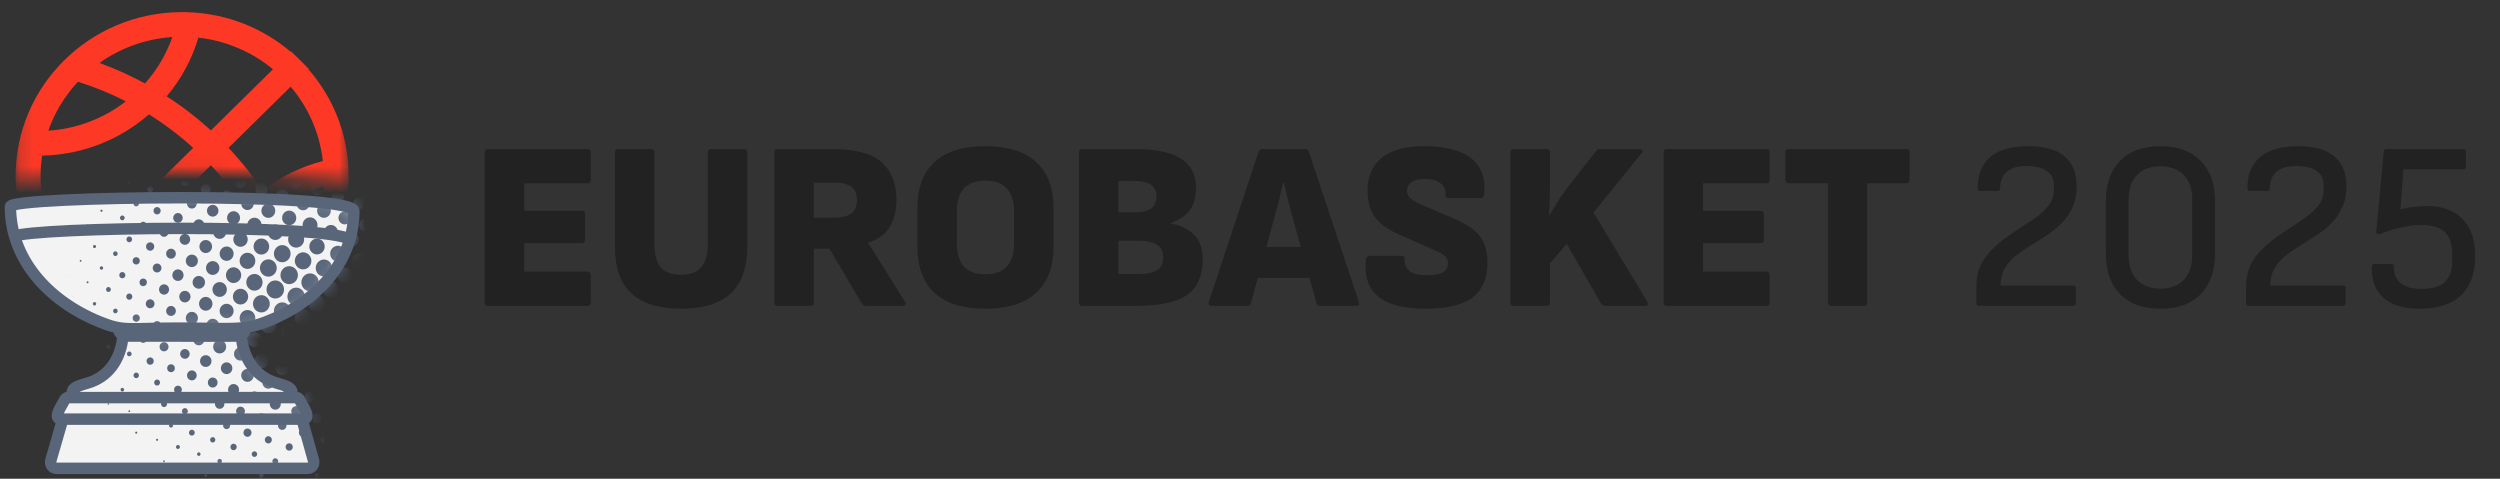 <svg width="188" height="36" viewBox="0 0 188 36" fill="none" xmlns="http://www.w3.org/2000/svg">
<rect x="0" y="0" width="188" height="36" fill="#333333" stroke="none"/>
<mask id="mask0_2714_2121" style="mask-type:alpha" maskUnits="userSpaceOnUse" x="1" y="-1" width="26" height="15">
<path d="M1.174 -0.5H26.217V13.6C26.217 13.6 19.42 12.895 13.696 12.895C7.971 12.895 1.174 13.6 1.174 13.6V-0.5Z" fill="#D9D9D9"/>
</mask>
<g mask="url(#mask0_2714_2121)">
<path fill-rule="evenodd" clip-rule="evenodd" d="M13.583 0.911C6.72 0.97 1.174 6.471 1.174 13.248C1.174 20.061 6.78 25.585 13.696 25.585C14.149 25.585 14.596 25.561 15.036 25.515C15.069 25.512 15.101 25.508 15.133 25.505C15.732 25.437 16.318 25.328 16.888 25.181C18.571 24.745 20.116 23.972 21.443 22.941C21.477 22.914 21.511 22.888 21.544 22.861C22.072 22.443 22.564 21.983 23.016 21.487C24.926 19.39 26.119 16.646 26.212 13.629C26.212 13.621 26.212 13.613 26.212 13.606C26.216 13.487 26.217 13.367 26.217 13.248C26.217 12.749 26.188 12.258 26.129 11.775C25.453 6.177 20.973 1.729 15.307 1.011C15.302 1.011 15.296 1.01 15.29 1.009C14.883 0.958 14.468 0.926 14.049 0.915C13.972 0.913 13.895 0.911 13.817 0.911C13.777 0.91 13.736 0.91 13.696 0.91C13.658 0.91 13.621 0.91 13.583 0.911ZM14.918 2.829C14.433 4.468 13.612 5.965 12.534 7.245C15.401 9.096 17.86 11.511 19.747 14.331C21.069 13.309 22.605 12.543 24.277 12.11C23.745 7.249 19.842 3.384 14.918 2.829ZM24.31 14.026C22.988 14.43 21.776 15.082 20.73 15.926C21.35 17.027 21.888 18.179 22.335 19.374C23.452 17.848 24.162 16.014 24.31 14.026ZM20.903 20.964C20.489 19.683 19.963 18.451 19.336 17.278C17.929 18.919 17.024 20.991 16.855 23.265C18.38 22.799 19.757 22.004 20.903 20.964ZM14.954 23.662C15.05 20.545 16.319 17.718 18.342 15.597C16.511 12.782 14.069 10.39 11.202 8.601C9.054 10.477 6.247 11.638 3.167 11.703C3.091 12.207 3.052 12.723 3.052 13.248C3.052 19.039 7.817 23.735 13.696 23.735C14.121 23.735 14.541 23.71 14.954 23.662ZM3.63 9.83C5.825 9.683 7.837 8.88 9.466 7.619C8.318 7.033 7.114 6.539 5.864 6.146C4.881 7.198 4.113 8.449 3.63 9.83ZM7.478 4.735C8.664 5.166 9.809 5.682 10.903 6.277C11.802 5.266 12.507 4.083 12.961 2.785C10.922 2.922 9.041 3.625 7.478 4.735Z" fill="#FD3925"/>
<path d="M23.214 5.178L21.886 3.869L4.177 21.317L5.506 22.626L23.214 5.178Z" fill="#FD3925"/>
</g>
<path d="M26.609 15.871C26.609 19.717 23.76 22.763 20.023 24.196C18.179 24.903 17.396 24.673 13.474 24.673C9.552 24.673 9.324 24.949 7.48 24.196C3.488 22.565 0.783 19.378 0.783 15.532C0.783 14.747 26.609 14.437 26.609 15.871Z" fill="#F3F3F3"/>
<path d="M23.15 35.218H4.247C3.951 35.218 3.739 34.918 3.825 34.621L4.626 31.845C4.683 31.65 4.854 31.517 5.049 31.517H22.376C22.572 31.517 22.745 31.652 22.8 31.85L23.574 34.625C23.657 34.921 23.445 35.218 23.15 35.218Z" fill="#F3F3F3"/>
<path d="M18.167 25.476C18.156 25.38 18.079 25.282 18.004 25.275C17.96 25.271 15.81 25.287 13.565 25.275C12.009 25.267 10.096 25.275 9.387 25.275C9.297 25.275 9.236 25.38 9.224 25.476C9.102 26.484 8.541 28.261 6.533 28.824C6.013 28.97 5.737 29.08 5.593 29.196C5.517 29.257 5.475 29.322 5.453 29.396C5.433 29.463 5.433 29.533 5.433 29.597L5.433 29.603C5.433 29.723 5.401 29.776 5.368 29.804C5.329 29.838 5.273 29.852 5.196 29.868C5.128 29.881 5.035 29.895 4.964 29.944C4.926 29.969 4.893 30.005 4.87 30.055C4.714 30.39 4.314 30.927 4.314 31.282C4.314 31.412 4.415 31.517 4.538 31.517H22.853C22.977 31.517 23.077 31.412 23.077 31.282C23.077 30.912 22.681 30.398 22.522 30.055C22.499 30.005 22.466 29.969 22.427 29.944C22.356 29.895 22.264 29.881 22.195 29.868C22.119 29.852 22.063 29.838 22.024 29.804C21.99 29.776 21.958 29.723 21.958 29.603V29.597C21.958 29.533 21.958 29.463 21.938 29.396C21.917 29.322 21.874 29.257 21.798 29.196C21.654 29.08 21.378 28.97 20.858 28.824C18.851 28.261 18.289 26.484 18.167 25.476Z" fill="#F3F3F3"/>
<mask id="mask1_2714_2121" style="mask-type:alpha" maskUnits="userSpaceOnUse" x="0" y="14" width="27" height="22">
<path d="M26.609 15.871C26.609 19.717 23.76 22.763 20.023 24.196C18.179 24.903 17.396 24.673 13.474 24.673C9.552 24.673 9.324 24.949 7.48 24.196C3.488 22.565 0.783 19.378 0.783 15.532C0.783 14.747 26.609 14.437 26.609 15.871Z" fill="#D9D9D9"/>
<path d="M23.15 35.218H4.247C3.951 35.218 3.739 34.918 3.825 34.621L4.626 31.845C4.683 31.65 4.854 31.517 5.049 31.517H22.376C22.572 31.517 22.745 31.652 22.8 31.85L23.574 34.625C23.657 34.921 23.445 35.218 23.15 35.218Z" fill="#D9D9D9"/>
<path d="M18.167 25.476C18.156 25.38 18.079 25.282 18.004 25.275C17.96 25.271 15.81 25.287 13.565 25.275C12.009 25.267 10.096 25.275 9.387 25.275C9.297 25.275 9.236 25.38 9.224 25.476C9.102 26.484 8.541 28.261 6.533 28.824C6.013 28.97 5.737 29.08 5.593 29.196C5.517 29.257 5.475 29.322 5.453 29.396C5.433 29.463 5.433 29.533 5.433 29.597L5.433 29.603C5.433 29.723 5.401 29.776 5.368 29.804C5.329 29.838 5.273 29.852 5.196 29.868C5.128 29.881 5.035 29.895 4.964 29.944C4.926 29.969 4.893 30.005 4.87 30.055C4.714 30.39 4.314 30.927 4.314 31.282C4.314 31.412 4.415 31.517 4.538 31.517H22.853C22.977 31.517 23.077 31.412 23.077 31.282C23.077 30.912 22.681 30.398 22.522 30.055C22.499 30.005 22.466 29.969 22.427 29.944C22.356 29.895 22.264 29.881 22.195 29.868C22.119 29.852 22.063 29.838 22.024 29.804C21.99 29.776 21.958 29.723 21.958 29.603V29.597C21.958 29.533 21.958 29.463 21.938 29.396C21.917 29.322 21.874 29.257 21.798 29.196C21.654 29.08 21.378 28.97 20.858 28.824C18.851 28.261 18.289 26.484 18.167 25.476Z" fill="#D9D9D9"/>
<path d="M1.042 16.991C2.489 16.287 24.715 16.014 26.322 17.239M5.197 29.898H22.194M18.321 24.479C18.321 24.479 18.523 24.711 18.395 24.944C18.267 25.177 18.025 25.293 18.025 25.293M9.039 24.479C9.039 24.479 8.837 24.711 8.965 24.944C9.093 25.177 9.335 25.293 9.335 25.293M26.609 15.871C26.609 14.437 0.783 14.747 0.783 15.532C0.783 19.378 3.488 22.565 7.48 24.196C9.324 24.949 9.552 24.673 13.474 24.673C17.396 24.673 18.179 24.903 20.023 24.196C23.76 22.763 26.609 19.717 26.609 15.871ZM4.247 35.218H23.15C23.445 35.218 23.657 34.921 23.574 34.625L22.8 31.85C22.745 31.652 22.572 31.517 22.376 31.517H5.049C4.854 31.517 4.683 31.65 4.626 31.845L3.825 34.621C3.739 34.918 3.951 35.218 4.247 35.218ZM18.004 25.275C18.079 25.282 18.156 25.38 18.167 25.476C18.289 26.484 18.851 28.261 20.858 28.824C21.378 28.97 21.654 29.08 21.798 29.196C21.874 29.257 21.917 29.322 21.938 29.396C21.958 29.463 21.958 29.533 21.958 29.597V29.603C21.958 29.723 21.99 29.776 22.024 29.804C22.063 29.838 22.119 29.852 22.195 29.868C22.264 29.881 22.356 29.895 22.427 29.944C22.466 29.969 22.499 30.005 22.522 30.055C22.681 30.398 23.077 30.912 23.077 31.282C23.077 31.412 22.977 31.517 22.853 31.517H4.538C4.415 31.517 4.314 31.412 4.314 31.282C4.314 30.927 4.714 30.39 4.87 30.055C4.893 30.005 4.926 29.969 4.964 29.944C5.035 29.895 5.128 29.881 5.196 29.868C5.273 29.852 5.329 29.838 5.368 29.804C5.401 29.776 5.433 29.723 5.433 29.603L5.433 29.597C5.433 29.533 5.433 29.463 5.453 29.396C5.475 29.322 5.517 29.257 5.593 29.196C5.737 29.08 6.013 28.97 6.533 28.824C8.541 28.261 9.102 26.484 9.224 25.476C9.236 25.38 9.297 25.275 9.387 25.275C10.096 25.275 12.009 25.267 13.565 25.275C15.81 25.287 17.96 25.271 18.004 25.275Z" stroke="white" stroke-width="0.626"/>
</mask>
<g mask="url(#mask1_2714_2121)">
<path d="M36.898 28.779C36.891 28.772 36.891 28.762 36.898 28.756C36.904 28.749 36.915 28.749 36.921 28.756C36.927 28.763 36.927 28.773 36.921 28.779C36.914 28.786 36.904 28.786 36.898 28.779ZM35.889 29.871C35.904 29.856 35.904 29.832 35.889 29.817C35.875 29.802 35.852 29.802 35.837 29.817C35.823 29.832 35.823 29.856 35.837 29.871C35.852 29.886 35.876 29.886 35.889 29.871ZM34.781 30.959C34.76 30.938 34.76 30.903 34.781 30.881C34.802 30.86 34.835 30.86 34.856 30.881C34.877 30.902 34.877 30.937 34.856 30.959C34.835 30.981 34.801 30.981 34.781 30.959ZM33.816 32.042C33.84 32.017 33.84 31.977 33.816 31.952C33.792 31.927 33.753 31.927 33.729 31.952C33.705 31.977 33.705 32.017 33.729 32.042C33.753 32.067 33.792 32.067 33.816 32.042ZM32.684 33.118C32.659 33.094 32.659 33.053 32.684 33.029C32.708 33.004 32.746 33.004 32.771 33.029C32.795 33.053 32.795 33.094 32.771 33.118C32.746 33.143 32.707 33.143 32.684 33.118ZM31.719 34.189C31.739 34.168 31.739 34.133 31.719 34.112C31.698 34.09 31.665 34.09 31.643 34.112C31.623 34.133 31.623 34.168 31.643 34.189C31.664 34.211 31.698 34.211 31.719 34.189ZM30.606 35.257C30.591 35.241 30.591 35.214 30.606 35.198C30.622 35.181 30.648 35.181 30.664 35.198C30.68 35.214 30.68 35.241 30.664 35.257C30.649 35.273 30.623 35.273 30.606 35.257ZM29.604 36.319C29.612 36.311 29.612 36.297 29.604 36.289C29.596 36.28 29.583 36.281 29.575 36.289C29.567 36.297 29.567 36.311 29.575 36.319C29.583 36.327 29.596 36.327 29.604 36.319ZM37.418 26.09C37.41 26.082 37.41 26.069 37.418 26.06C37.426 26.052 37.439 26.052 37.447 26.06C37.455 26.069 37.455 26.082 37.447 26.09C37.439 26.099 37.426 26.099 37.418 26.09ZM36.427 27.194C36.45 27.171 36.45 27.134 36.427 27.111C36.405 27.088 36.368 27.088 36.346 27.111C36.324 27.134 36.324 27.171 36.346 27.194C36.369 27.217 36.405 27.217 36.427 27.194ZM35.277 28.294C35.242 28.258 35.242 28.199 35.277 28.163C35.312 28.127 35.37 28.127 35.405 28.163C35.44 28.199 35.44 28.258 35.405 28.294C35.37 28.331 35.313 28.331 35.277 28.294ZM34.377 29.389C34.421 29.343 34.421 29.268 34.377 29.222C34.332 29.176 34.259 29.176 34.214 29.222C34.169 29.268 34.169 29.343 34.214 29.389C34.259 29.436 34.331 29.436 34.377 29.389ZM33.157 30.478C33.105 30.425 33.105 30.34 33.157 30.287C33.208 30.234 33.291 30.234 33.342 30.287C33.394 30.34 33.394 30.425 33.342 30.478C33.291 30.531 33.208 30.531 33.157 30.478ZM32.3 31.558C32.352 31.503 32.352 31.415 32.3 31.36C32.247 31.305 32.161 31.305 32.108 31.36C32.055 31.415 32.055 31.503 32.108 31.558C32.161 31.612 32.247 31.612 32.3 31.558ZM31.06 32.637C31.006 32.581 31.006 32.49 31.06 32.434C31.114 32.378 31.203 32.378 31.257 32.434C31.311 32.49 31.311 32.581 31.257 32.637C31.203 32.693 31.114 32.693 31.06 32.637ZM30.208 33.711C30.261 33.656 30.261 33.568 30.208 33.513C30.156 33.458 30.07 33.458 30.017 33.513C29.964 33.568 29.964 33.656 30.017 33.711C30.069 33.765 30.155 33.765 30.208 33.711ZM28.986 34.773C28.941 34.727 28.941 34.652 28.986 34.606C29.03 34.56 29.103 34.56 29.148 34.606C29.193 34.652 29.193 34.727 29.148 34.773C29.103 34.819 29.03 34.819 28.986 34.773ZM28.088 35.834C28.125 35.796 28.125 35.735 28.088 35.697C28.051 35.659 27.991 35.659 27.954 35.697C27.918 35.735 27.917 35.797 27.954 35.834C27.991 35.872 28.051 35.872 28.088 35.834ZM26.929 36.89C26.904 36.864 26.904 36.821 26.929 36.795C26.954 36.769 26.996 36.769 27.022 36.795C27.047 36.821 27.047 36.864 27.022 36.89C26.996 36.916 26.954 36.916 26.929 36.89ZM25.95 37.94C25.962 37.928 25.962 37.91 25.95 37.898C25.939 37.887 25.921 37.887 25.91 37.898C25.898 37.91 25.898 37.929 25.91 37.94C25.921 37.951 25.939 37.951 25.95 37.94ZM37.923 23.417C37.906 23.399 37.906 23.369 37.923 23.351C37.941 23.333 37.969 23.333 37.987 23.351C38.004 23.369 38.004 23.398 37.987 23.417C37.969 23.435 37.941 23.435 37.923 23.417ZM36.973 24.526C37.008 24.49 37.008 24.431 36.973 24.395C36.938 24.359 36.881 24.359 36.846 24.395C36.811 24.431 36.811 24.49 36.846 24.526C36.881 24.562 36.938 24.562 36.973 24.526ZM35.774 25.63C35.725 25.579 35.725 25.496 35.774 25.445C35.824 25.393 35.904 25.393 35.954 25.445C36.003 25.496 36.003 25.578 35.954 25.63C35.904 25.681 35.824 25.681 35.774 25.63ZM34.931 26.73C34.993 26.666 34.993 26.562 34.931 26.497C34.869 26.433 34.767 26.433 34.705 26.497C34.642 26.562 34.642 26.666 34.705 26.73C34.767 26.794 34.869 26.794 34.931 26.73ZM33.642 27.825C33.57 27.751 33.57 27.631 33.642 27.556C33.714 27.482 33.831 27.482 33.903 27.556C33.975 27.63 33.975 27.75 33.903 27.825C33.831 27.899 33.714 27.899 33.642 27.825ZM32.868 28.914C32.947 28.833 32.947 28.702 32.868 28.621C32.79 28.541 32.663 28.54 32.584 28.621C32.506 28.702 32.506 28.833 32.584 28.914C32.663 28.994 32.79 28.994 32.868 28.914ZM31.533 29.996C31.452 29.912 31.452 29.776 31.533 29.692C31.615 29.608 31.747 29.608 31.829 29.692C31.911 29.776 31.911 29.912 31.829 29.996C31.747 30.08 31.615 30.08 31.533 29.996ZM30.784 31.073C30.865 30.989 30.865 30.853 30.784 30.769C30.702 30.684 30.569 30.684 30.488 30.769C30.406 30.853 30.406 30.989 30.488 31.073C30.569 31.157 30.702 31.157 30.784 31.073ZM29.445 32.147C29.365 32.064 29.365 31.93 29.445 31.848C29.525 31.766 29.655 31.766 29.735 31.848C29.815 31.93 29.815 32.064 29.735 32.147C29.654 32.229 29.525 32.229 29.445 32.147ZM28.677 33.211C28.751 33.135 28.751 33.013 28.677 32.937C28.603 32.86 28.485 32.86 28.411 32.937C28.337 33.013 28.337 33.135 28.411 33.211C28.485 33.287 28.603 33.287 28.677 33.211ZM27.38 34.273C27.314 34.205 27.314 34.095 27.38 34.028C27.445 33.96 27.552 33.96 27.617 34.028C27.683 34.096 27.683 34.206 27.617 34.273C27.551 34.341 27.445 34.341 27.38 34.273ZM26.548 35.326C26.601 35.272 26.601 35.183 26.548 35.128C26.495 35.074 26.41 35.074 26.356 35.128C26.304 35.183 26.304 35.271 26.356 35.326C26.41 35.38 26.495 35.38 26.548 35.326ZM25.337 36.376C25.299 36.336 25.299 36.272 25.337 36.232C25.376 36.193 25.439 36.193 25.477 36.232C25.515 36.272 25.515 36.336 25.477 36.376C25.438 36.415 25.376 36.415 25.337 36.376ZM24.399 37.42C24.42 37.399 24.42 37.364 24.399 37.342C24.379 37.321 24.345 37.321 24.324 37.342C24.303 37.364 24.303 37.398 24.324 37.42C24.345 37.441 24.379 37.441 24.399 37.42ZM23.313 38.46C23.311 38.458 23.311 38.456 23.313 38.454C23.314 38.453 23.317 38.453 23.318 38.454C23.32 38.455 23.32 38.458 23.318 38.459C23.317 38.462 23.314 38.462 23.313 38.46ZM37.467 21.805C37.487 21.785 37.487 21.753 37.467 21.733C37.448 21.713 37.417 21.713 37.398 21.733C37.379 21.753 37.379 21.785 37.398 21.805C37.417 21.825 37.448 21.825 37.467 21.805ZM36.314 22.921C36.274 22.879 36.274 22.812 36.314 22.771C36.354 22.73 36.419 22.73 36.459 22.771C36.499 22.812 36.499 22.879 36.459 22.921C36.419 22.961 36.354 22.961 36.314 22.921ZM35.448 24.032C35.507 23.971 35.507 23.872 35.448 23.811C35.389 23.75 35.293 23.75 35.233 23.811C35.174 23.872 35.174 23.971 35.233 24.032C35.293 24.093 35.389 24.093 35.448 24.032ZM34.162 25.137C34.088 25.06 34.088 24.938 34.162 24.862C34.236 24.786 34.355 24.786 34.429 24.862C34.503 24.938 34.503 25.06 34.429 25.137C34.355 25.212 34.236 25.212 34.162 25.137ZM33.406 26.236C33.493 26.148 33.493 26.003 33.406 25.914C33.32 25.825 33.179 25.825 33.093 25.914C33.007 26.003 33.007 26.148 33.093 26.236C33.179 26.326 33.32 26.326 33.406 26.236ZM32.024 27.337C31.925 27.235 31.925 27.07 32.024 26.967C32.123 26.865 32.284 26.865 32.383 26.967C32.483 27.069 32.483 27.235 32.383 27.337C32.284 27.439 32.123 27.439 32.024 27.337ZM31.349 28.426C31.455 28.317 31.455 28.141 31.349 28.031C31.244 27.922 31.073 27.922 30.967 28.031C30.861 28.14 30.861 28.316 30.967 28.426C31.073 28.535 31.244 28.535 31.349 28.426ZM29.915 29.508C29.806 29.396 29.806 29.214 29.915 29.102C30.024 28.99 30.201 28.99 30.309 29.102C30.418 29.214 30.418 29.396 30.309 29.508C30.201 29.62 30.024 29.62 29.915 29.508ZM29.264 30.585C29.373 30.473 29.373 30.291 29.264 30.179C29.155 30.067 28.979 30.067 28.87 30.179C28.761 30.291 28.761 30.473 28.87 30.585C28.979 30.697 29.155 30.697 29.264 30.585ZM27.827 31.659C27.72 31.549 27.72 31.369 27.827 31.259C27.934 31.148 28.108 31.148 28.215 31.259C28.322 31.369 28.322 31.548 28.215 31.659C28.108 31.77 27.934 31.769 27.827 31.659ZM27.155 32.721C27.254 32.619 27.254 32.453 27.155 32.35C27.056 32.248 26.895 32.248 26.796 32.35C26.696 32.452 26.696 32.618 26.796 32.721C26.895 32.823 27.056 32.823 27.155 32.721ZM25.767 33.78C25.677 33.688 25.677 33.538 25.767 33.446C25.857 33.353 26.003 33.353 26.092 33.446C26.182 33.538 26.182 33.688 26.092 33.78C26.003 33.872 25.857 33.872 25.767 33.78ZM25.023 34.832C25.1 34.753 25.1 34.625 25.023 34.545C24.947 34.467 24.822 34.467 24.745 34.545C24.668 34.624 24.668 34.753 24.745 34.832C24.822 34.911 24.946 34.911 25.023 34.832ZM23.725 35.882C23.663 35.817 23.663 35.713 23.725 35.649C23.788 35.584 23.889 35.584 23.951 35.649C24.014 35.713 24.014 35.817 23.951 35.882C23.889 35.946 23.788 35.946 23.725 35.882ZM22.874 36.926C22.919 36.88 22.919 36.805 22.874 36.759C22.829 36.713 22.757 36.713 22.712 36.759C22.667 36.805 22.667 36.88 22.712 36.926C22.757 36.972 22.829 36.972 22.874 36.926ZM21.704 37.964C21.68 37.939 21.68 37.899 21.704 37.874C21.728 37.849 21.767 37.849 21.791 37.874C21.815 37.899 21.815 37.939 21.791 37.964C21.767 37.989 21.727 37.989 21.704 37.964ZM20.704 38.999C20.706 38.998 20.706 38.994 20.704 38.993C20.703 38.992 20.7 38.992 20.698 38.993C20.697 38.995 20.697 38.998 20.698 38.999C20.7 39 20.702 39 20.704 38.999ZM37.923 19.11C37.906 19.092 37.906 19.063 37.923 19.045C37.941 19.026 37.969 19.026 37.987 19.045C38.004 19.063 38.004 19.092 37.987 19.11C37.969 19.128 37.941 19.128 37.923 19.11ZM36.982 20.229C37.022 20.188 37.022 20.12 36.982 20.079C36.942 20.038 36.876 20.038 36.836 20.079C36.796 20.12 36.796 20.188 36.836 20.229C36.877 20.27 36.942 20.27 36.982 20.229ZM35.751 21.347C35.688 21.283 35.688 21.178 35.751 21.114C35.813 21.05 35.914 21.05 35.977 21.114C36.039 21.178 36.039 21.283 35.977 21.347C35.914 21.411 35.813 21.411 35.751 21.347ZM34.963 22.456C35.043 22.374 35.043 22.24 34.963 22.158C34.883 22.076 34.753 22.076 34.673 22.158C34.593 22.24 34.593 22.374 34.673 22.457C34.753 22.539 34.883 22.539 34.963 22.456ZM33.592 23.569C33.493 23.467 33.493 23.302 33.592 23.199C33.691 23.097 33.852 23.097 33.952 23.199C34.051 23.301 34.051 23.467 33.952 23.569C33.853 23.671 33.692 23.671 33.592 23.569ZM32.929 24.669C33.041 24.553 33.041 24.367 32.929 24.251C32.818 24.136 32.636 24.136 32.524 24.251C32.412 24.367 32.412 24.554 32.524 24.669C32.636 24.785 32.818 24.785 32.929 24.669ZM31.455 25.77C31.33 25.641 31.33 25.433 31.455 25.305C31.58 25.176 31.782 25.176 31.907 25.305C32.032 25.433 32.032 25.641 31.907 25.77C31.782 25.898 31.58 25.898 31.455 25.77ZM30.876 26.862C31.009 26.725 31.009 26.503 30.876 26.366C30.743 26.229 30.528 26.229 30.395 26.366C30.261 26.503 30.262 26.724 30.395 26.862C30.528 26.999 30.743 26.999 30.876 26.862ZM29.343 27.944C29.207 27.804 29.207 27.577 29.343 27.437C29.479 27.297 29.7 27.297 29.836 27.437C29.972 27.577 29.972 27.804 29.836 27.944C29.7 28.084 29.479 28.084 29.343 27.944ZM28.794 29.024C28.931 28.882 28.931 28.652 28.794 28.51C28.655 28.369 28.432 28.368 28.295 28.51C28.157 28.652 28.157 28.882 28.295 29.024C28.432 29.166 28.655 29.166 28.794 29.024ZM27.257 30.092C27.124 29.955 27.124 29.733 27.257 29.596C27.39 29.459 27.606 29.459 27.739 29.596C27.872 29.733 27.872 29.955 27.739 30.092C27.606 30.229 27.391 30.229 27.257 30.092ZM26.682 31.157C26.808 31.026 26.808 30.815 26.682 30.684C26.555 30.554 26.35 30.554 26.223 30.684C26.097 30.815 26.097 31.026 26.223 31.157C26.35 31.287 26.555 31.287 26.682 31.157ZM25.198 32.212C25.083 32.093 25.083 31.901 25.198 31.782C25.314 31.663 25.501 31.663 25.616 31.782C25.732 31.901 25.732 32.093 25.616 32.212C25.501 32.331 25.314 32.331 25.198 32.212ZM24.544 33.262C24.645 33.158 24.645 32.99 24.544 32.886C24.443 32.782 24.28 32.782 24.179 32.886C24.078 32.99 24.078 33.158 24.179 33.262C24.28 33.366 24.443 33.366 24.544 33.262ZM23.162 34.309C23.077 34.222 23.077 34.08 23.162 33.992C23.246 33.905 23.384 33.905 23.47 33.992C23.554 34.08 23.554 34.222 23.47 34.309C23.384 34.396 23.247 34.396 23.162 34.309ZM22.392 35.352C22.459 35.283 22.459 35.171 22.392 35.101C22.325 35.032 22.216 35.032 22.148 35.101C22.081 35.171 22.081 35.283 22.148 35.352C22.215 35.422 22.324 35.422 22.392 35.352ZM21.143 36.387C21.098 36.341 21.098 36.267 21.143 36.221C21.188 36.174 21.261 36.174 21.306 36.221C21.351 36.267 21.351 36.341 21.306 36.387C21.261 36.434 21.188 36.434 21.143 36.387ZM20.219 37.423C20.242 37.4 20.242 37.362 20.219 37.339C20.197 37.316 20.16 37.316 20.138 37.339C20.116 37.362 20.116 37.4 20.138 37.423C20.161 37.446 20.197 37.446 20.219 37.423ZM37.418 17.477C37.41 17.469 37.41 17.455 37.418 17.447C37.426 17.439 37.439 17.439 37.447 17.447C37.455 17.455 37.455 17.469 37.447 17.477C37.439 17.485 37.426 17.485 37.418 17.477ZM36.45 18.605C36.485 18.569 36.485 18.509 36.45 18.473C36.415 18.437 36.358 18.437 36.322 18.473C36.288 18.509 36.288 18.569 36.322 18.605C36.358 18.641 36.415 18.641 36.45 18.605ZM35.233 19.726C35.174 19.665 35.174 19.566 35.233 19.505C35.293 19.444 35.389 19.444 35.448 19.505C35.507 19.566 35.507 19.665 35.448 19.726C35.389 19.787 35.293 19.787 35.233 19.726ZM34.44 20.841C34.52 20.759 34.52 20.625 34.44 20.543C34.36 20.46 34.23 20.46 34.151 20.543C34.07 20.625 34.07 20.759 34.151 20.841C34.23 20.924 34.36 20.924 34.44 20.841ZM33.067 21.957C32.966 21.853 32.966 21.685 33.067 21.581C33.168 21.477 33.331 21.477 33.432 21.581C33.533 21.685 33.533 21.853 33.432 21.957C33.331 22.061 33.168 22.061 33.067 21.957ZM32.421 23.069C32.541 22.945 32.541 22.745 32.421 22.622C32.301 22.498 32.106 22.498 31.986 22.622C31.866 22.745 31.866 22.945 31.986 23.069C32.107 23.193 32.301 23.193 32.421 23.069ZM30.912 24.176C30.776 24.036 30.776 23.808 30.912 23.668C31.048 23.528 31.269 23.528 31.405 23.668C31.541 23.808 31.541 24.036 31.405 24.176C31.268 24.316 31.048 24.316 30.912 24.176ZM30.38 25.273C30.527 25.122 30.527 24.875 30.38 24.724C30.232 24.572 29.993 24.572 29.846 24.724C29.699 24.876 29.699 25.121 29.846 25.273C29.993 25.425 30.232 25.425 30.38 25.273ZM28.782 26.368C28.625 26.206 28.625 25.945 28.782 25.783C28.94 25.621 29.194 25.621 29.351 25.783C29.508 25.945 29.508 26.206 29.351 26.368C29.194 26.53 28.94 26.53 28.782 26.368ZM28.314 27.454C28.476 27.288 28.476 27.017 28.314 26.851C28.152 26.684 27.89 26.684 27.728 26.851C27.567 27.017 27.567 27.288 27.728 27.454C27.89 27.62 28.152 27.62 28.314 27.454ZM26.683 28.53C26.521 28.364 26.521 28.094 26.683 27.928C26.845 27.761 27.107 27.761 27.268 27.928C27.43 28.094 27.43 28.364 27.268 28.53C27.107 28.697 26.845 28.697 26.683 28.53ZM26.217 29.601C26.375 29.438 26.375 29.174 26.217 29.01C26.058 28.847 25.801 28.847 25.642 29.01C25.484 29.173 25.484 29.438 25.642 29.601C25.801 29.764 26.058 29.764 26.217 29.601ZM24.612 30.663C24.461 30.508 24.461 30.257 24.612 30.102C24.762 29.947 25.006 29.947 25.157 30.102C25.307 30.257 25.307 30.508 25.157 30.663C25.006 30.818 24.762 30.818 24.612 30.663ZM24.087 31.716C24.226 31.574 24.226 31.344 24.087 31.202C23.95 31.06 23.726 31.06 23.589 31.202C23.451 31.344 23.451 31.574 23.589 31.716C23.727 31.858 23.95 31.858 24.087 31.716ZM22.57 32.765C22.446 32.638 22.446 32.433 22.57 32.306C22.693 32.179 22.893 32.179 23.016 32.306C23.14 32.433 23.14 32.639 23.016 32.765C22.893 32.892 22.693 32.892 22.57 32.765ZM21.938 33.81C22.044 33.701 22.044 33.524 21.938 33.416C21.833 33.306 21.662 33.306 21.555 33.416C21.45 33.524 21.45 33.7 21.555 33.81C21.662 33.918 21.833 33.918 21.938 33.81ZM20.544 34.85C20.458 34.761 20.458 34.617 20.544 34.528C20.631 34.439 20.771 34.439 20.858 34.528C20.944 34.617 20.944 34.761 20.858 34.85C20.771 34.939 20.631 34.939 20.544 34.85ZM19.772 35.885C19.836 35.819 19.836 35.712 19.772 35.645C19.708 35.58 19.604 35.58 19.54 35.645C19.476 35.712 19.476 35.819 19.54 35.885C19.604 35.951 19.708 35.951 19.772 35.885ZM18.538 36.917C18.498 36.876 18.498 36.809 18.538 36.767C18.578 36.726 18.643 36.726 18.683 36.767C18.723 36.809 18.723 36.876 18.683 36.917C18.643 36.958 18.578 36.958 18.538 36.917ZM17.591 37.946C17.605 37.931 17.605 37.906 17.591 37.892C17.576 37.877 17.553 37.877 17.539 37.892C17.524 37.907 17.524 37.931 17.539 37.946C17.553 37.961 17.576 37.961 17.591 37.946ZM36.869 15.889C36.846 15.866 36.846 15.829 36.869 15.806C36.891 15.783 36.927 15.783 36.95 15.806C36.972 15.829 36.972 15.866 36.95 15.889C36.927 15.912 36.892 15.912 36.869 15.889ZM35.954 17.016C36.003 16.965 36.003 16.882 35.954 16.831C35.904 16.78 35.824 16.78 35.774 16.831C35.724 16.882 35.724 16.965 35.774 17.016C35.824 17.068 35.904 17.068 35.954 17.016ZM34.684 18.138C34.611 18.062 34.611 17.94 34.684 17.863C34.758 17.788 34.877 17.788 34.951 17.863C35.025 17.94 35.025 18.062 34.951 18.138C34.878 18.214 34.758 18.214 34.684 18.138ZM33.952 19.262C34.051 19.16 34.051 18.995 33.952 18.892C33.853 18.79 33.692 18.79 33.592 18.892C33.493 18.994 33.493 19.16 33.592 19.262C33.692 19.365 33.853 19.365 33.952 19.262ZM32.509 20.378C32.389 20.254 32.389 20.054 32.509 19.93C32.629 19.807 32.824 19.807 32.944 19.93C33.064 20.054 33.064 20.255 32.944 20.378C32.824 20.502 32.63 20.502 32.509 20.378ZM31.934 21.49C32.073 21.347 32.073 21.114 31.934 20.971C31.794 20.828 31.568 20.828 31.429 20.971C31.29 21.114 31.29 21.347 31.429 21.491C31.568 21.634 31.794 21.634 31.934 21.49ZM30.351 22.6C30.194 22.438 30.194 22.176 30.351 22.014C30.508 21.852 30.762 21.852 30.92 22.014C31.077 22.176 31.077 22.438 30.92 22.6C30.762 22.762 30.508 22.762 30.351 22.6ZM29.897 23.701C30.067 23.526 30.067 23.242 29.897 23.067C29.727 22.893 29.452 22.893 29.282 23.067C29.112 23.242 29.112 23.526 29.282 23.701C29.452 23.875 29.727 23.875 29.897 23.701ZM28.217 24.797C28.036 24.611 28.036 24.309 28.217 24.123C28.397 23.936 28.691 23.936 28.872 24.123C29.053 24.309 29.053 24.611 28.872 24.797C28.691 24.985 28.397 24.985 28.217 24.797ZM27.835 25.884C28.021 25.692 28.021 25.382 27.835 25.191C27.649 25 27.348 25 27.163 25.191C26.977 25.382 26.977 25.692 27.163 25.884C27.348 26.075 27.649 26.075 27.835 25.884ZM26.116 26.96C25.931 26.769 25.931 26.459 26.116 26.268C26.302 26.077 26.603 26.077 26.789 26.268C26.974 26.459 26.974 26.769 26.789 26.96C26.603 27.152 26.302 27.152 26.116 26.96ZM25.735 28.028C25.916 27.842 25.916 27.539 25.735 27.353C25.554 27.167 25.26 27.167 25.079 27.353C24.898 27.539 24.898 27.842 25.079 28.028C25.26 28.214 25.554 28.214 25.735 28.028ZM24.048 29.089C23.875 28.911 23.875 28.622 24.048 28.444C24.221 28.266 24.502 28.266 24.675 28.444C24.848 28.622 24.848 28.911 24.675 29.089C24.502 29.267 24.221 29.267 24.048 29.089ZM23.606 30.142C23.766 29.977 23.766 29.71 23.606 29.545C23.445 29.38 23.186 29.38 23.026 29.545C22.866 29.71 22.866 29.977 23.026 30.142C23.186 30.307 23.445 30.307 23.606 30.142ZM22.012 31.187C21.87 31.04 21.87 30.802 22.012 30.655C22.154 30.508 22.385 30.508 22.528 30.655C22.67 30.802 22.67 31.04 22.528 31.187C22.385 31.333 22.154 31.333 22.012 31.187ZM21.451 32.23C21.576 32.102 21.576 31.893 21.451 31.764C21.326 31.636 21.123 31.636 20.998 31.764C20.873 31.893 20.873 32.101 20.998 32.23C21.123 32.359 21.326 32.359 21.451 32.23ZM19.99 33.268C19.886 33.161 19.886 32.987 19.99 32.879C20.094 32.772 20.263 32.772 20.367 32.879C20.471 32.987 20.471 33.16 20.367 33.268C20.263 33.375 20.094 33.375 19.99 33.268ZM19.278 34.3C19.358 34.218 19.358 34.084 19.278 34.001C19.198 33.919 19.068 33.919 18.988 34.001C18.908 34.084 18.908 34.218 18.988 34.3C19.068 34.382 19.198 34.382 19.278 34.3ZM17.985 35.332C17.929 35.274 17.929 35.181 17.985 35.123C18.042 35.065 18.132 35.065 18.189 35.123C18.245 35.181 18.245 35.274 18.189 35.332C18.132 35.389 18.042 35.389 17.985 35.332ZM17.094 36.357C17.123 36.327 17.123 36.28 17.094 36.25C17.064 36.22 17.018 36.22 16.989 36.25C16.96 36.28 16.96 36.327 16.989 36.357C17.018 36.387 17.065 36.387 17.094 36.357ZM15.993 37.383C15.991 37.381 15.991 37.379 15.993 37.378C15.995 37.376 15.997 37.376 15.998 37.378C16 37.379 16 37.382 15.998 37.383C15.997 37.385 15.995 37.385 15.993 37.383ZM36.398 14.244C36.405 14.237 36.405 14.227 36.398 14.22C36.391 14.213 36.381 14.213 36.375 14.22C36.368 14.227 36.368 14.238 36.375 14.243C36.381 14.251 36.392 14.251 36.398 14.244ZM35.277 15.374C35.242 15.338 35.242 15.279 35.277 15.243C35.312 15.207 35.37 15.207 35.405 15.243C35.44 15.279 35.44 15.338 35.405 15.374C35.37 15.411 35.313 15.411 35.277 15.374ZM34.408 16.502C34.47 16.438 34.47 16.333 34.408 16.269C34.346 16.205 34.244 16.205 34.182 16.269C34.119 16.333 34.119 16.438 34.182 16.502C34.245 16.566 34.346 16.566 34.408 16.502ZM33.093 17.623C33.006 17.534 33.006 17.39 33.093 17.301C33.179 17.212 33.319 17.212 33.406 17.301C33.492 17.39 33.492 17.534 33.406 17.623C33.32 17.713 33.179 17.713 33.093 17.623ZM32.406 18.748C32.519 18.632 32.519 18.445 32.406 18.33C32.294 18.215 32.112 18.215 32.001 18.33C31.888 18.446 31.888 18.632 32.001 18.748C32.113 18.863 32.295 18.863 32.406 18.748ZM30.912 19.87C30.776 19.73 30.776 19.502 30.912 19.362C31.048 19.222 31.269 19.222 31.405 19.362C31.541 19.502 31.541 19.73 31.405 19.87C31.268 20.01 31.048 20.01 30.912 19.87ZM30.396 20.985C30.554 20.823 30.554 20.561 30.396 20.399C30.239 20.237 29.985 20.237 29.828 20.399C29.671 20.561 29.671 20.823 29.828 20.985C29.985 21.147 30.24 21.147 30.396 20.985ZM28.75 22.094C28.576 21.914 28.576 21.623 28.75 21.444C28.925 21.264 29.208 21.264 29.382 21.444C29.557 21.623 29.557 21.915 29.382 22.094C29.208 22.274 28.925 22.274 28.75 22.094ZM28.363 23.198C28.552 23.003 28.552 22.688 28.363 22.493C28.175 22.298 27.868 22.298 27.679 22.493C27.49 22.687 27.49 23.002 27.679 23.198C27.868 23.392 28.174 23.392 28.363 23.198ZM26.613 24.295C26.413 24.089 26.413 23.755 26.613 23.549C26.813 23.343 27.138 23.343 27.338 23.549C27.538 23.755 27.538 24.089 27.338 24.295C27.138 24.501 26.813 24.501 26.613 24.295ZM26.301 25.381C26.506 25.17 26.506 24.828 26.301 24.617C26.096 24.406 25.763 24.406 25.559 24.617C25.354 24.828 25.354 25.17 25.559 25.381C25.764 25.592 26.096 25.592 26.301 25.381ZM24.51 26.461C24.304 26.248 24.304 25.903 24.51 25.691C24.717 25.478 25.052 25.478 25.258 25.691C25.465 25.904 25.465 26.249 25.258 26.461C25.052 26.673 24.716 26.673 24.51 26.461ZM24.204 27.529C24.406 27.32 24.406 26.984 24.204 26.776C24.002 26.568 23.675 26.568 23.473 26.776C23.271 26.984 23.271 27.321 23.473 27.529C23.675 27.737 24.002 27.737 24.204 27.529ZM22.445 28.587C22.253 28.389 22.253 28.068 22.445 27.87C22.637 27.672 22.949 27.672 23.141 27.87C23.333 28.068 23.333 28.389 23.141 28.587C22.948 28.785 22.637 28.785 22.445 28.587ZM22.069 29.637C22.247 29.454 22.247 29.157 22.069 28.974C21.891 28.791 21.603 28.791 21.425 28.974C21.247 29.157 21.247 29.453 21.425 29.637C21.603 29.82 21.891 29.82 22.069 29.637ZM20.409 30.684C20.246 30.518 20.246 30.248 20.409 30.081C20.57 29.915 20.832 29.915 20.994 30.081C21.156 30.248 21.156 30.518 20.994 30.684C20.832 30.85 20.57 30.85 20.409 30.684ZM19.911 31.721C20.052 31.576 20.052 31.341 19.911 31.196C19.77 31.051 19.541 31.051 19.401 31.196C19.26 31.341 19.26 31.576 19.401 31.721C19.541 31.867 19.77 31.867 19.911 31.721ZM18.395 32.757C18.277 32.635 18.277 32.437 18.395 32.315C18.514 32.193 18.706 32.193 18.825 32.315C18.943 32.437 18.943 32.635 18.825 32.757C18.706 32.879 18.514 32.879 18.395 32.757ZM17.733 33.785C17.826 33.689 17.826 33.534 17.733 33.439C17.639 33.343 17.489 33.343 17.396 33.439C17.304 33.535 17.304 33.69 17.396 33.785C17.489 33.881 17.64 33.881 17.733 33.785ZM16.397 34.814C16.33 34.745 16.33 34.633 16.397 34.563C16.464 34.494 16.574 34.494 16.641 34.563C16.708 34.633 16.708 34.745 16.641 34.814C16.574 34.884 16.464 34.884 16.397 34.814ZM15.549 35.843C15.59 35.8 15.59 35.731 15.549 35.688C15.507 35.645 15.439 35.645 15.398 35.688C15.356 35.731 15.356 35.801 15.398 35.843C15.439 35.886 15.507 35.886 15.549 35.843ZM14.404 36.866C14.391 36.853 14.391 36.831 14.404 36.818C14.416 36.805 14.438 36.805 14.45 36.818C14.463 36.831 14.463 36.852 14.45 36.866C14.438 36.879 14.417 36.879 14.404 36.866ZM35.889 12.644C35.904 12.629 35.904 12.605 35.889 12.59C35.875 12.575 35.852 12.575 35.837 12.59C35.823 12.605 35.823 12.63 35.837 12.644C35.852 12.659 35.876 12.659 35.889 12.644ZM34.737 13.777C34.692 13.731 34.692 13.656 34.737 13.61C34.782 13.564 34.854 13.564 34.899 13.61C34.944 13.656 34.944 13.731 34.899 13.777C34.854 13.824 34.782 13.824 34.737 13.777ZM33.903 14.905C33.975 14.831 33.975 14.71 33.903 14.636C33.831 14.562 33.714 14.562 33.642 14.636C33.57 14.71 33.57 14.83 33.642 14.905C33.714 14.979 33.831 14.979 33.903 14.905ZM32.547 16.032C32.448 15.93 32.448 15.765 32.547 15.662C32.646 15.56 32.807 15.56 32.907 15.662C33.006 15.764 33.006 15.93 32.907 16.032C32.807 16.134 32.646 16.134 32.547 16.032ZM31.907 17.157C32.032 17.028 32.032 16.82 31.907 16.691C31.782 16.562 31.58 16.562 31.455 16.691C31.33 16.82 31.33 17.028 31.455 17.157C31.58 17.286 31.782 17.286 31.907 17.157ZM30.369 18.275C30.221 18.123 30.221 17.878 30.369 17.726C30.516 17.574 30.754 17.574 30.902 17.726C31.049 17.878 31.049 18.124 30.902 18.275C30.754 18.427 30.516 18.427 30.369 18.275ZM29.897 19.394C30.067 19.219 30.067 18.936 29.897 18.761C29.727 18.586 29.452 18.586 29.282 18.761C29.112 18.936 29.112 19.219 29.282 19.394C29.452 19.568 29.727 19.568 29.897 19.394ZM28.202 20.506C28.013 20.312 28.013 19.996 28.202 19.801C28.391 19.607 28.697 19.607 28.887 19.801C29.075 19.995 29.075 20.311 28.887 20.506C28.697 20.701 28.391 20.701 28.202 20.506ZM27.869 21.612C28.074 21.401 28.074 21.059 27.869 20.848C27.665 20.637 27.332 20.637 27.128 20.848C26.923 21.059 26.923 21.402 27.128 21.612C27.332 21.824 27.664 21.824 27.869 21.612ZM26.058 22.713C25.84 22.489 25.84 22.125 26.058 21.901C26.276 21.677 26.629 21.677 26.847 21.901C27.064 22.125 27.064 22.489 26.847 22.713C26.629 22.937 26.276 22.937 26.058 22.713ZM25.816 23.805C26.041 23.572 26.041 23.195 25.816 22.963C25.59 22.731 25.224 22.731 24.998 22.963C24.772 23.196 24.772 23.572 24.998 23.805C25.224 24.038 25.59 24.038 25.816 23.805ZM23.953 24.882C23.727 24.649 23.727 24.272 23.953 24.04C24.178 23.808 24.545 23.808 24.77 24.04C24.996 24.272 24.996 24.649 24.77 24.882C24.544 25.114 24.178 25.114 23.953 24.882ZM23.713 25.946C23.932 25.72 23.932 25.354 23.713 25.128C23.493 24.902 23.137 24.902 22.918 25.128C22.699 25.354 22.699 25.72 22.918 25.946C23.137 26.172 23.494 26.172 23.713 25.946ZM21.893 27.002C21.685 26.788 21.685 26.439 21.893 26.225C22.101 26.011 22.439 26.011 22.647 26.225C22.855 26.439 22.855 26.788 22.647 27.002C22.439 27.217 22.101 27.217 21.893 27.002ZM21.575 28.052C21.768 27.852 21.768 27.529 21.575 27.329C21.381 27.13 21.067 27.13 20.874 27.329C20.68 27.529 20.68 27.852 20.874 28.052C21.067 28.251 21.381 28.251 21.575 28.052ZM19.862 29.093C19.688 28.913 19.688 28.621 19.862 28.442C20.037 28.262 20.32 28.262 20.494 28.442C20.669 28.622 20.669 28.913 20.494 29.093C20.32 29.272 20.037 29.272 19.862 29.093ZM19.412 30.131C19.565 29.972 19.565 29.715 19.412 29.557C19.258 29.399 19.008 29.399 18.855 29.557C18.701 29.715 18.701 29.972 18.855 30.131C19.008 30.288 19.258 30.288 19.412 30.131ZM17.852 31.162C17.723 31.028 17.723 30.812 17.852 30.678C17.982 30.545 18.192 30.545 18.322 30.678C18.452 30.812 18.452 31.028 18.322 31.162C18.192 31.296 17.982 31.296 17.852 31.162ZM17.23 32.191C17.334 32.084 17.334 31.911 17.23 31.803C17.126 31.696 16.958 31.696 16.854 31.803C16.749 31.91 16.749 32.084 16.854 32.191C16.957 32.298 17.126 32.298 17.23 32.191ZM15.857 33.218C15.78 33.139 15.78 33.01 15.857 32.931C15.933 32.852 16.058 32.852 16.135 32.931C16.211 33.01 16.211 33.138 16.135 33.218C16.058 33.297 15.934 33.297 15.857 33.218ZM15.043 34.246C15.095 34.193 15.095 34.108 15.043 34.055C14.992 34.002 14.909 34.002 14.857 34.055C14.806 34.108 14.806 34.193 14.857 34.246C14.909 34.299 14.992 34.299 15.043 34.246ZM13.867 35.266C13.846 35.245 13.846 35.21 13.867 35.189C13.887 35.167 13.921 35.167 13.943 35.189C13.963 35.21 13.963 35.245 13.943 35.266C13.921 35.288 13.887 35.288 13.867 35.266ZM34.333 12.118C34.355 12.097 34.355 12.062 34.333 12.04C34.313 12.019 34.279 12.019 34.258 12.04C34.237 12.062 34.237 12.096 34.258 12.118C34.278 12.139 34.312 12.139 34.333 12.118ZM33.157 13.251C33.105 13.198 33.105 13.113 33.157 13.06C33.208 13.007 33.291 13.007 33.342 13.06C33.394 13.113 33.394 13.198 33.342 13.251C33.291 13.304 33.208 13.304 33.157 13.251ZM32.346 14.379C32.425 14.298 32.425 14.167 32.346 14.086C32.267 14.005 32.14 14.005 32.062 14.086C31.983 14.167 31.983 14.298 32.062 14.379C32.141 14.459 32.267 14.46 32.346 14.379ZM30.967 15.505C30.861 15.397 30.861 15.22 30.967 15.111C31.072 15.002 31.243 15.002 31.349 15.111C31.455 15.22 31.455 15.396 31.349 15.505C31.244 15.614 31.073 15.614 30.967 15.505ZM30.353 16.633C30.486 16.496 30.486 16.275 30.353 16.137C30.22 16 30.005 16.001 29.872 16.137C29.738 16.274 29.739 16.496 29.872 16.633C30.005 16.77 30.22 16.77 30.353 16.633ZM28.782 17.755C28.625 17.593 28.625 17.331 28.782 17.169C28.94 17.007 29.194 17.007 29.351 17.169C29.508 17.331 29.508 17.593 29.351 17.755C29.194 17.916 28.94 17.916 28.782 17.755ZM28.349 18.877C28.53 18.69 28.53 18.388 28.349 18.202C28.168 18.015 27.875 18.015 27.694 18.202C27.513 18.388 27.513 18.69 27.694 18.877C27.875 19.063 28.168 19.063 28.349 18.877ZM26.613 19.988C26.413 19.782 26.413 19.448 26.613 19.242C26.813 19.036 27.138 19.036 27.338 19.242C27.538 19.448 27.538 19.782 27.338 19.988C27.138 20.195 26.813 20.195 26.613 19.988ZM26.325 21.098C26.542 20.874 26.542 20.51 26.325 20.286C26.107 20.062 25.754 20.062 25.536 20.286C25.318 20.51 25.318 20.874 25.536 21.098C25.753 21.323 26.106 21.323 26.325 21.098ZM24.464 22.202C24.231 21.963 24.231 21.575 24.464 21.336C24.696 21.097 25.073 21.097 25.305 21.336C25.537 21.575 25.537 21.963 25.305 22.202C25.073 22.441 24.696 22.441 24.464 22.202ZM24.276 23.297C24.518 23.048 24.518 22.644 24.276 22.395C24.034 22.146 23.642 22.146 23.401 22.395C23.159 22.644 23.159 23.048 23.401 23.297C23.642 23.546 24.034 23.546 24.276 23.297ZM22.352 24.376C22.109 24.126 22.109 23.719 22.352 23.468C22.596 23.218 22.99 23.218 23.234 23.468C23.477 23.719 23.477 24.125 23.234 24.376C22.99 24.626 22.596 24.626 22.352 24.376ZM22.173 25.438C22.408 25.195 22.408 24.802 22.173 24.56C21.938 24.318 21.556 24.318 21.32 24.56C21.085 24.802 21.085 25.195 21.32 25.438C21.556 25.68 21.938 25.68 22.173 25.438ZM20.302 26.488C20.081 26.26 20.081 25.891 20.302 25.664C20.522 25.436 20.881 25.436 21.102 25.664C21.322 25.891 21.322 26.26 21.102 26.488C20.881 26.715 20.522 26.715 20.302 26.488ZM20.024 27.532C20.227 27.322 20.227 26.983 20.024 26.773C19.821 26.564 19.49 26.564 19.288 26.773C19.084 26.983 19.084 27.323 19.288 27.532C19.491 27.741 19.821 27.741 20.024 27.532ZM18.276 28.572C18.093 28.382 18.093 28.075 18.276 27.885C18.461 27.696 18.759 27.696 18.944 27.885C19.128 28.075 19.128 28.382 18.944 28.572C18.76 28.762 18.461 28.762 18.276 28.572ZM17.857 29.607C18.019 29.441 18.019 29.171 17.857 29.004C17.696 28.837 17.433 28.837 17.272 29.004C17.11 29.171 17.11 29.441 17.272 29.607C17.433 29.774 17.695 29.774 17.857 29.607ZM16.269 30.639C16.131 30.497 16.131 30.267 16.269 30.126C16.407 29.984 16.63 29.984 16.768 30.126C16.906 30.268 16.906 30.497 16.768 30.639C16.63 30.78 16.407 30.78 16.269 30.639ZM15.676 31.668C15.788 31.552 15.788 31.365 15.676 31.25C15.564 31.135 15.382 31.135 15.27 31.25C15.158 31.366 15.158 31.553 15.27 31.668C15.382 31.783 15.564 31.783 15.676 31.668ZM14.274 32.694C14.189 32.607 14.189 32.465 14.274 32.377C14.358 32.29 14.496 32.29 14.581 32.377C14.665 32.464 14.665 32.606 14.581 32.694C14.496 32.781 14.358 32.781 14.274 32.694ZM13.486 33.72C13.544 33.661 13.543 33.564 13.486 33.505C13.429 33.446 13.335 33.446 13.277 33.505C13.22 33.564 13.22 33.661 13.277 33.72C13.335 33.779 13.428 33.779 13.486 33.72ZM12.287 34.74C12.26 34.712 12.26 34.666 12.287 34.638C12.314 34.61 12.358 34.61 12.385 34.638C12.413 34.666 12.413 34.712 12.385 34.74C12.358 34.768 12.314 34.768 12.287 34.74ZM33.816 10.508C33.84 10.484 33.84 10.444 33.816 10.419C33.792 10.394 33.753 10.394 33.729 10.419C33.705 10.444 33.705 10.484 33.729 10.508C33.753 10.533 33.792 10.533 33.816 10.508ZM32.631 11.639C32.578 11.585 32.578 11.496 32.631 11.442C32.684 11.387 32.769 11.387 32.823 11.442C32.876 11.496 32.876 11.584 32.823 11.639C32.769 11.693 32.684 11.693 32.631 11.639ZM31.829 12.77C31.911 12.685 31.911 12.549 31.829 12.465C31.747 12.382 31.615 12.381 31.533 12.465C31.452 12.55 31.452 12.686 31.533 12.77C31.615 12.854 31.747 12.854 31.829 12.77ZM30.438 13.897C30.329 13.785 30.329 13.603 30.438 13.491C30.547 13.379 30.724 13.379 30.832 13.491C30.941 13.603 30.941 13.785 30.832 13.897C30.724 14.009 30.547 14.009 30.438 13.897ZM29.836 15.024C29.972 14.884 29.972 14.657 29.836 14.517C29.7 14.377 29.479 14.377 29.343 14.517C29.207 14.657 29.207 14.884 29.343 15.024C29.479 15.164 29.7 15.164 29.836 15.024ZM28.251 16.149C28.09 15.982 28.09 15.712 28.251 15.546C28.413 15.379 28.675 15.379 28.837 15.546C28.998 15.712 28.998 15.982 28.837 16.149C28.675 16.316 28.413 16.316 28.251 16.149ZM27.835 17.27C28.021 17.079 28.021 16.769 27.835 16.578C27.649 16.387 27.348 16.387 27.163 16.578C26.977 16.769 26.977 17.079 27.163 17.271C27.348 17.461 27.649 17.461 27.835 17.27ZM26.081 18.383C25.876 18.172 25.876 17.829 26.081 17.618C26.286 17.407 26.619 17.407 26.823 17.618C27.028 17.829 27.028 18.172 26.823 18.383C26.619 18.594 26.286 18.594 26.081 18.383ZM25.816 19.498C26.041 19.266 26.041 18.888 25.816 18.656C25.59 18.424 25.224 18.424 24.998 18.656C24.772 18.889 24.772 19.266 24.998 19.498C25.224 19.731 25.59 19.731 25.816 19.498ZM23.923 20.605C23.681 20.356 23.681 19.952 23.923 19.703C24.165 19.454 24.557 19.454 24.799 19.703C25.041 19.952 25.041 20.356 24.799 20.605C24.558 20.854 24.165 20.854 23.923 20.605ZM23.777 21.705C24.032 21.443 24.032 21.018 23.777 20.756C23.522 20.493 23.109 20.493 22.855 20.756C22.6 21.018 22.6 21.443 22.855 21.705C23.109 21.968 23.522 21.967 23.777 21.705ZM21.806 22.785C21.55 22.521 21.55 22.093 21.806 21.829C22.062 21.565 22.478 21.565 22.734 21.829C22.99 22.093 22.99 22.521 22.734 22.785C22.478 23.049 22.062 23.049 21.806 22.785ZM21.668 23.841C21.913 23.589 21.913 23.18 21.668 22.927C21.423 22.675 21.026 22.675 20.781 22.927C20.536 23.18 20.536 23.589 20.781 23.841C21.025 24.093 21.423 24.093 21.668 23.841ZM19.764 24.887C19.535 24.651 19.535 24.269 19.764 24.034C19.993 23.798 20.364 23.798 20.593 24.034C20.822 24.27 20.822 24.651 20.593 24.887C20.365 25.123 19.993 25.123 19.764 24.887ZM19.513 25.928C19.723 25.712 19.723 25.362 19.513 25.146C19.303 24.93 18.963 24.93 18.754 25.146C18.544 25.362 18.544 25.712 18.754 25.928C18.963 26.144 19.303 26.144 19.513 25.928ZM17.742 26.969C17.552 26.773 17.552 26.455 17.742 26.259C17.933 26.063 18.242 26.063 18.432 26.259C18.623 26.455 18.623 26.773 18.432 26.969C18.242 27.166 17.933 27.166 17.742 26.969ZM17.346 28.004C17.515 27.831 17.515 27.55 17.346 27.377C17.178 27.204 16.905 27.204 16.737 27.377C16.569 27.55 16.569 27.831 16.737 28.004C16.905 28.177 17.178 28.177 17.346 28.004ZM15.738 29.033C15.595 28.886 15.595 28.648 15.738 28.501C15.881 28.354 16.111 28.354 16.254 28.501C16.397 28.648 16.397 28.886 16.254 29.033C16.111 29.18 15.881 29.18 15.738 29.033ZM15.159 30.059C15.275 29.94 15.275 29.748 15.159 29.629C15.044 29.51 14.857 29.51 14.741 29.629C14.626 29.748 14.626 29.94 14.741 30.059C14.857 30.178 15.044 30.178 15.159 30.059ZM13.745 31.085C13.656 30.994 13.656 30.847 13.745 30.757C13.833 30.666 13.976 30.666 14.063 30.757C14.152 30.847 14.152 30.994 14.063 31.085C13.976 31.175 13.833 31.175 13.745 31.085ZM12.969 32.111C13.03 32.048 13.03 31.946 12.969 31.884C12.909 31.821 12.809 31.821 12.749 31.884C12.688 31.946 12.688 32.048 12.749 32.111C12.81 32.173 12.909 32.173 12.969 32.111ZM11.758 33.131C11.728 33.099 11.728 33.049 11.758 33.018C11.789 32.987 11.838 32.987 11.868 33.018C11.898 33.049 11.898 33.1 11.868 33.131C11.838 33.162 11.788 33.162 11.758 33.131ZM32.247 9.97C32.272 9.946 32.272 9.906 32.247 9.881C32.223 9.856 32.184 9.856 32.16 9.881C32.136 9.906 32.136 9.946 32.16 9.97C32.185 9.995 32.223 9.995 32.247 9.97ZM31.06 11.104C31.006 11.048 31.006 10.957 31.06 10.901C31.114 10.845 31.203 10.845 31.257 10.901C31.311 10.957 31.311 11.048 31.257 11.104C31.203 11.159 31.114 11.159 31.06 11.104ZM30.26 12.231C30.342 12.147 30.342 12.011 30.26 11.927C30.179 11.843 30.046 11.843 29.965 11.927C29.883 12.011 29.883 12.148 29.965 12.231C30.046 12.315 30.179 12.315 30.26 12.231ZM28.87 13.359C28.761 13.247 28.761 13.065 28.87 12.953C28.979 12.841 29.155 12.841 29.264 12.953C29.373 13.065 29.373 13.247 29.264 13.359C29.155 13.471 28.979 13.471 28.87 13.359ZM28.27 14.489C28.408 14.347 28.408 14.117 28.27 13.975C28.132 13.833 27.909 13.833 27.771 13.975C27.634 14.117 27.634 14.347 27.771 14.489C27.909 14.631 28.132 14.631 28.27 14.489ZM26.683 15.61C26.521 15.443 26.521 15.174 26.683 15.007C26.845 14.841 27.107 14.841 27.268 15.007C27.43 15.174 27.43 15.443 27.268 15.61C27.107 15.777 26.845 15.777 26.683 15.61ZM26.266 16.732C26.452 16.54 26.452 16.23 26.266 16.039C26.081 15.848 25.779 15.848 25.594 16.039C25.408 16.23 25.408 16.54 25.594 16.732C25.779 16.923 26.081 16.923 26.266 16.732ZM24.51 17.847C24.304 17.634 24.304 17.29 24.51 17.077C24.717 16.864 25.052 16.864 25.258 17.077C25.465 17.29 25.465 17.635 25.258 17.847C25.052 18.06 24.716 18.06 24.51 17.847ZM24.247 18.96C24.474 18.728 24.474 18.35 24.247 18.118C24.022 17.885 23.655 17.885 23.43 18.118C23.204 18.35 23.204 18.728 23.43 18.96C23.655 19.192 24.022 19.192 24.247 18.96ZM22.352 20.069C22.109 19.819 22.109 19.413 22.352 19.162C22.596 18.911 22.99 18.911 23.234 19.162C23.477 19.412 23.477 19.818 23.234 20.069C22.99 20.32 22.596 20.32 22.352 20.069ZM22.211 21.17C22.468 20.906 22.468 20.478 22.211 20.214C21.955 19.951 21.54 19.951 21.283 20.214C21.027 20.478 21.027 20.906 21.283 21.17C21.539 21.434 21.955 21.434 22.211 21.17ZM20.234 22.25C19.977 21.985 19.977 21.554 20.234 21.288C20.492 21.023 20.91 21.023 21.168 21.288C21.426 21.554 21.426 21.985 21.168 22.25C20.911 22.515 20.493 22.515 20.234 22.25ZM20.102 23.305C20.349 23.051 20.349 22.64 20.102 22.386C19.855 22.132 19.455 22.132 19.209 22.386C18.962 22.64 18.962 23.051 19.209 23.305C19.456 23.559 19.856 23.559 20.102 23.305ZM18.192 24.352C17.962 24.115 17.962 23.73 18.192 23.492C18.423 23.255 18.797 23.255 19.027 23.492C19.258 23.73 19.258 24.114 19.027 24.352C18.797 24.59 18.423 24.59 18.192 24.352ZM17.947 25.393C18.158 25.176 18.158 24.823 17.947 24.605C17.736 24.387 17.393 24.387 17.182 24.605C16.971 24.823 16.971 25.175 17.182 25.393C17.393 25.611 17.736 25.611 17.947 25.393ZM16.174 26.431C15.983 26.235 15.983 25.916 16.174 25.72C16.364 25.524 16.674 25.524 16.864 25.72C17.054 25.917 17.055 26.235 16.864 26.431C16.673 26.627 16.364 26.627 16.174 26.431ZM15.778 27.466C15.946 27.293 15.946 27.012 15.778 26.839C15.61 26.665 15.337 26.665 15.169 26.839C15.001 27.012 15.001 27.293 15.169 27.466C15.337 27.639 15.61 27.639 15.778 27.466ZM14.169 28.495C14.027 28.348 14.027 28.11 14.169 27.964C14.312 27.817 14.543 27.817 14.685 27.964C14.828 28.111 14.828 28.348 14.685 28.495C14.543 28.641 14.312 28.641 14.169 28.495ZM13.59 29.52C13.706 29.401 13.706 29.209 13.59 29.09C13.475 28.971 13.288 28.971 13.172 29.09C13.057 29.209 13.057 29.402 13.172 29.52C13.288 29.639 13.475 29.639 13.59 29.52ZM12.177 30.547C12.088 30.456 12.088 30.309 12.177 30.218C12.265 30.127 12.408 30.127 12.495 30.218C12.584 30.308 12.584 30.455 12.495 30.547C12.408 30.637 12.264 30.637 12.177 30.547ZM11.4 31.573C11.461 31.51 11.461 31.408 11.4 31.345C11.339 31.283 11.241 31.283 11.18 31.345C11.119 31.408 11.119 31.509 11.18 31.573C11.241 31.635 11.34 31.635 11.4 31.573ZM10.19 32.592C10.159 32.561 10.159 32.51 10.19 32.479C10.22 32.447 10.269 32.447 10.3 32.479C10.33 32.51 10.33 32.561 10.3 32.592C10.269 32.623 10.22 32.623 10.19 32.592ZM31.719 8.349C31.739 8.328 31.739 8.293 31.719 8.271C31.698 8.25 31.665 8.25 31.643 8.271C31.623 8.293 31.623 8.327 31.643 8.349C31.664 8.371 31.698 8.371 31.719 8.349ZM30.54 9.485C30.487 9.431 30.487 9.343 30.54 9.288C30.592 9.234 30.678 9.234 30.732 9.288C30.785 9.342 30.785 9.431 30.732 9.485C30.678 9.54 30.592 9.54 30.54 9.485ZM29.735 10.613C29.815 10.531 29.815 10.397 29.735 10.314C29.655 10.232 29.525 10.232 29.445 10.314C29.365 10.397 29.365 10.53 29.445 10.613C29.525 10.696 29.654 10.696 29.735 10.613ZM28.349 11.741C28.243 11.63 28.243 11.451 28.349 11.341C28.456 11.231 28.631 11.231 28.738 11.341C28.845 11.451 28.845 11.63 28.738 11.741C28.631 11.851 28.457 11.851 28.349 11.741ZM27.739 12.865C27.872 12.728 27.872 12.507 27.739 12.369C27.606 12.232 27.391 12.232 27.257 12.369C27.124 12.506 27.124 12.728 27.257 12.865C27.391 13.002 27.606 13.002 27.739 12.865ZM26.166 13.99C26.008 13.826 26.008 13.562 26.166 13.398C26.325 13.235 26.581 13.235 26.74 13.398C26.898 13.561 26.898 13.826 26.74 13.99C26.581 14.153 26.324 14.153 26.166 13.99ZM25.735 15.108C25.916 14.922 25.916 14.62 25.735 14.433C25.554 14.247 25.26 14.247 25.079 14.433C24.898 14.619 24.898 14.921 25.079 15.108C25.26 15.294 25.554 15.294 25.735 15.108ZM23.996 16.223C23.794 16.015 23.794 15.679 23.996 15.471C24.198 15.263 24.525 15.263 24.726 15.471C24.928 15.679 24.928 16.016 24.726 16.223C24.525 16.431 24.198 16.431 23.996 16.223ZM23.713 17.333C23.932 17.107 23.932 16.741 23.713 16.515C23.493 16.289 23.137 16.289 22.918 16.515C22.699 16.741 22.699 17.107 22.918 17.333C23.137 17.559 23.493 17.559 23.713 17.333ZM21.843 18.439C21.608 18.197 21.608 17.804 21.843 17.561C22.079 17.319 22.46 17.319 22.696 17.561C22.931 17.804 22.931 18.197 22.696 18.439C22.461 18.682 22.079 18.682 21.843 18.439ZM21.668 19.534C21.913 19.282 21.913 18.873 21.668 18.621C21.423 18.369 21.026 18.369 20.781 18.621C20.536 18.873 20.536 19.282 20.781 19.534C21.025 19.786 21.423 19.786 21.668 19.534ZM19.732 20.613C19.485 20.36 19.485 19.948 19.732 19.694C19.979 19.44 20.378 19.44 20.625 19.694C20.872 19.948 20.872 20.359 20.625 20.613C20.378 20.868 19.979 20.868 19.732 20.613ZM19.565 21.675C19.804 21.429 19.804 21.031 19.565 20.786C19.326 20.54 18.94 20.54 18.701 20.786C18.462 21.031 18.462 21.429 18.701 21.675C18.94 21.921 19.326 21.921 19.565 21.675ZM17.681 22.725C17.457 22.494 17.457 22.12 17.681 21.889C17.906 21.658 18.269 21.658 18.493 21.889C18.717 22.12 18.717 22.494 18.493 22.725C18.269 22.956 17.906 22.956 17.681 22.725ZM17.413 23.766C17.618 23.555 17.618 23.212 17.413 23.002C17.208 22.791 16.875 22.791 16.671 23.002C16.466 23.213 16.466 23.556 16.671 23.766C16.875 23.977 17.208 23.977 17.413 23.766ZM15.66 24.807C15.474 24.616 15.474 24.306 15.66 24.115C15.845 23.924 16.146 23.924 16.332 24.115C16.518 24.306 16.518 24.616 16.332 24.807C16.147 24.998 15.846 24.998 15.66 24.807ZM15.246 25.842C15.409 25.674 15.409 25.401 15.246 25.233C15.083 25.065 14.818 25.065 14.655 25.233C14.492 25.401 14.492 25.674 14.655 25.842C14.818 26.01 15.083 26.01 15.246 25.842ZM13.652 26.873C13.513 26.73 13.513 26.497 13.652 26.354C13.791 26.211 14.018 26.211 14.157 26.354C14.296 26.497 14.296 26.73 14.157 26.873C14.018 27.017 13.791 27.017 13.652 26.873ZM13.065 27.903C13.178 27.786 13.178 27.596 13.065 27.479C12.951 27.362 12.766 27.362 12.653 27.479C12.539 27.596 12.539 27.786 12.653 27.903C12.767 28.02 12.951 28.02 13.065 27.903ZM11.657 28.928C11.57 28.839 11.57 28.695 11.657 28.606C11.743 28.517 11.883 28.517 11.97 28.606C12.056 28.695 12.056 28.839 11.97 28.928C11.884 29.017 11.743 29.017 11.657 28.928ZM10.872 29.951C10.929 29.892 10.929 29.796 10.872 29.736C10.814 29.677 10.721 29.677 10.663 29.736C10.606 29.796 10.606 29.892 10.663 29.951C10.721 30.011 10.814 30.011 10.872 29.951ZM9.673 30.971C9.646 30.943 9.646 30.898 9.673 30.87C9.7 30.842 9.744 30.842 9.771 30.87C9.798 30.898 9.798 30.943 9.771 30.971C9.744 31 9.7 31 9.673 30.971ZM30.141 7.802C30.157 7.786 30.157 7.759 30.141 7.742C30.125 7.726 30.099 7.726 30.083 7.742C30.068 7.758 30.068 7.785 30.083 7.802C30.099 7.819 30.125 7.819 30.141 7.802ZM28.986 8.933C28.941 8.887 28.941 8.812 28.986 8.765C29.03 8.719 29.103 8.719 29.148 8.765C29.193 8.811 29.193 8.886 29.148 8.932C29.103 8.978 29.03 8.978 28.986 8.933ZM28.155 10.063C28.229 9.987 28.229 9.864 28.155 9.788C28.081 9.712 27.962 9.712 27.888 9.788C27.814 9.864 27.814 9.987 27.888 10.063C27.961 10.138 28.081 10.138 28.155 10.063ZM26.796 11.187C26.696 11.085 26.696 10.919 26.796 10.817C26.895 10.715 27.056 10.715 27.155 10.817C27.254 10.919 27.254 11.085 27.155 11.187C27.056 11.289 26.895 11.289 26.796 11.187ZM26.159 12.315C26.285 12.184 26.285 11.973 26.159 11.842C26.032 11.712 25.827 11.712 25.7 11.842C25.574 11.973 25.574 12.184 25.7 12.315C25.827 12.445 26.032 12.445 26.159 12.315ZM24.612 13.436C24.461 13.281 24.461 13.029 24.612 12.875C24.762 12.72 25.006 12.72 25.157 12.875C25.307 13.03 25.307 13.281 25.157 13.436C25.006 13.591 24.762 13.591 24.612 13.436ZM24.152 14.555C24.325 14.377 24.325 14.088 24.152 13.91C23.979 13.732 23.698 13.732 23.525 13.91C23.352 14.088 23.352 14.377 23.525 14.555C23.698 14.733 23.979 14.733 24.152 14.555ZM22.445 15.667C22.253 15.469 22.253 15.148 22.445 14.95C22.637 14.752 22.949 14.752 23.141 14.95C23.333 15.148 23.333 15.469 23.141 15.667C22.949 15.865 22.637 15.865 22.445 15.667ZM22.124 16.774C22.332 16.56 22.332 16.212 22.124 15.998C21.916 15.783 21.578 15.783 21.37 15.998C21.162 16.212 21.162 16.56 21.37 16.774C21.579 16.988 21.916 16.988 22.124 16.774ZM20.302 17.874C20.081 17.646 20.081 17.278 20.302 17.05C20.522 16.823 20.881 16.823 21.102 17.05C21.322 17.277 21.322 17.646 21.102 17.874C20.881 18.102 20.522 18.102 20.302 17.874ZM20.071 18.966C20.3 18.73 20.3 18.348 20.071 18.112C19.841 17.876 19.47 17.876 19.242 18.112C19.012 18.348 19.012 18.73 19.242 18.966C19.47 19.202 19.841 19.202 20.071 18.966ZM18.192 20.045C17.962 19.808 17.962 19.423 18.192 19.185C18.423 18.948 18.797 18.948 19.027 19.185C19.258 19.422 19.258 19.808 19.027 20.045C18.797 20.283 18.423 20.283 18.192 20.045ZM17.97 21.11C18.195 20.879 18.195 20.505 17.97 20.274C17.746 20.043 17.383 20.043 17.158 20.274C16.934 20.505 16.934 20.88 17.158 21.11C17.383 21.341 17.746 21.341 17.97 21.11ZM16.136 22.163C15.925 21.946 15.925 21.593 16.136 21.375C16.348 21.157 16.69 21.157 16.902 21.375C17.113 21.592 17.113 21.945 16.902 22.163C16.69 22.381 16.347 22.381 16.136 22.163ZM15.83 23.212C16.027 23.01 16.027 22.681 15.83 22.478C15.633 22.275 15.313 22.275 15.116 22.478C14.919 22.681 14.919 23.01 15.116 23.212C15.313 23.415 15.633 23.415 15.83 23.212ZM14.106 24.253C13.928 24.07 13.928 23.773 14.106 23.59C14.283 23.407 14.572 23.407 14.75 23.59C14.928 23.773 14.928 24.07 14.75 24.253C14.572 24.436 14.283 24.436 14.106 24.253ZM13.663 25.288C13.819 25.128 13.819 24.869 13.663 24.709C13.508 24.549 13.256 24.549 13.101 24.709C12.945 24.869 12.945 25.128 13.101 25.288C13.256 25.448 13.508 25.448 13.663 25.288ZM12.098 26.321C11.967 26.186 11.967 25.966 12.098 25.831C12.229 25.696 12.442 25.696 12.573 25.831C12.705 25.966 12.705 26.186 12.573 26.321C12.442 26.456 12.229 26.456 12.098 26.321ZM11.482 27.349C11.588 27.24 11.588 27.064 11.482 26.955C11.376 26.846 11.205 26.846 11.099 26.955C10.993 27.064 10.993 27.24 11.099 27.349C11.205 27.459 11.376 27.458 11.482 27.349ZM10.1 28.378C10.019 28.296 10.019 28.162 10.1 28.079C10.179 27.997 10.309 27.997 10.389 28.079C10.469 28.162 10.469 28.296 10.389 28.378C10.309 28.46 10.18 28.46 10.1 28.378ZM9.295 29.404C9.347 29.35 9.347 29.261 9.295 29.206C9.242 29.152 9.156 29.152 9.103 29.206C9.05 29.261 9.05 29.349 9.103 29.404C9.156 29.459 9.242 29.459 9.295 29.404ZM8.112 30.424C8.09 30.401 8.09 30.364 8.112 30.341C8.135 30.318 8.171 30.318 8.193 30.341C8.215 30.364 8.216 30.401 8.193 30.424C8.172 30.447 8.135 30.447 8.112 30.424ZM29.604 6.172C29.612 6.164 29.612 6.15 29.604 6.142C29.596 6.133 29.583 6.133 29.575 6.142C29.567 6.15 29.567 6.164 29.575 6.172C29.583 6.18 29.596 6.18 29.604 6.172ZM28.477 7.303C28.44 7.265 28.44 7.203 28.477 7.165C28.514 7.127 28.574 7.127 28.611 7.165C28.648 7.203 28.648 7.265 28.611 7.303C28.574 7.34 28.514 7.34 28.477 7.303ZM27.617 8.433C27.683 8.365 27.683 8.256 27.617 8.188C27.552 8.121 27.445 8.121 27.38 8.188C27.314 8.256 27.314 8.366 27.38 8.433C27.445 8.5 27.551 8.5 27.617 8.433ZM26.291 9.555C26.201 9.462 26.201 9.312 26.291 9.22C26.38 9.128 26.526 9.128 26.615 9.22C26.705 9.312 26.705 9.462 26.615 9.555C26.525 9.647 26.38 9.647 26.291 9.555ZM25.616 10.679C25.731 10.56 25.731 10.368 25.616 10.249C25.5 10.13 25.314 10.13 25.198 10.249C25.082 10.368 25.082 10.56 25.198 10.679C25.314 10.798 25.501 10.798 25.616 10.679ZM24.112 11.797C23.974 11.655 23.974 11.425 24.112 11.284C24.25 11.142 24.473 11.142 24.611 11.284C24.748 11.426 24.749 11.655 24.611 11.797C24.473 11.939 24.25 11.939 24.112 11.797ZM23.606 12.916C23.766 12.751 23.766 12.484 23.606 12.319C23.445 12.154 23.186 12.154 23.026 12.319C22.866 12.484 22.866 12.751 23.026 12.916C23.186 13.08 23.445 13.08 23.606 12.916ZM21.948 14.025C21.77 13.842 21.77 13.545 21.948 13.362C22.126 13.179 22.415 13.179 22.592 13.362C22.77 13.545 22.77 13.841 22.592 14.025C22.414 14.208 22.126 14.208 21.948 14.025ZM21.575 15.132C21.768 14.933 21.768 14.609 21.575 14.41C21.381 14.21 21.067 14.21 20.874 14.41C20.68 14.609 20.68 14.933 20.874 15.132C21.067 15.331 21.381 15.331 21.575 15.132ZM19.811 16.227C19.607 16.017 19.607 15.678 19.811 15.468C20.014 15.259 20.344 15.259 20.547 15.468C20.75 15.678 20.75 16.018 20.547 16.227C20.343 16.436 20.014 16.436 19.811 16.227ZM19.512 17.315C19.723 17.099 19.723 16.749 19.512 16.533C19.303 16.317 18.962 16.317 18.753 16.533C18.543 16.749 18.543 17.099 18.753 17.315C18.963 17.531 19.303 17.531 19.512 17.315ZM17.704 18.395C17.493 18.177 17.493 17.824 17.704 17.607C17.915 17.389 18.258 17.389 18.47 17.607C18.681 17.824 18.681 18.177 18.47 18.395C18.259 18.613 17.916 18.613 17.704 18.395ZM17.413 19.459C17.618 19.248 17.618 18.906 17.413 18.695C17.208 18.484 16.875 18.484 16.671 18.695C16.466 18.906 16.466 19.248 16.671 19.459C16.875 19.67 17.208 19.67 17.413 19.459ZM15.639 20.521C15.442 20.318 15.442 19.989 15.639 19.786C15.836 19.583 16.156 19.583 16.353 19.786C16.55 19.989 16.55 20.318 16.353 20.521C16.156 20.724 15.836 20.724 15.639 20.521ZM15.281 21.571C15.463 21.383 15.463 21.079 15.281 20.891C15.098 20.703 14.802 20.703 14.62 20.891C14.437 21.079 14.437 21.383 14.62 21.571C14.802 21.759 15.098 21.759 15.281 21.571ZM13.606 22.615C13.441 22.445 13.441 22.169 13.606 21.999C13.771 21.829 14.038 21.829 14.203 21.999C14.368 22.169 14.368 22.445 14.203 22.615C14.038 22.785 13.771 22.785 13.606 22.615ZM13.117 23.65C13.26 23.503 13.26 23.265 13.117 23.118C12.974 22.971 12.743 22.971 12.601 23.118C12.459 23.265 12.459 23.503 12.601 23.649C12.743 23.796 12.974 23.796 13.117 23.65ZM11.596 24.684C11.476 24.561 11.476 24.361 11.596 24.237C11.716 24.113 11.911 24.113 12.03 24.237C12.151 24.361 12.151 24.561 12.03 24.684C11.911 24.808 11.716 24.808 11.596 24.684ZM10.941 25.717C11.038 25.617 11.038 25.457 10.941 25.358C10.845 25.259 10.69 25.259 10.594 25.358C10.498 25.457 10.498 25.618 10.594 25.717C10.69 25.815 10.845 25.815 10.941 25.717ZM9.597 26.742C9.528 26.671 9.528 26.556 9.597 26.485C9.666 26.415 9.778 26.415 9.846 26.485C9.915 26.556 9.915 26.671 9.846 26.742C9.778 26.813 9.666 26.813 9.597 26.742ZM8.757 27.774C8.802 27.728 8.802 27.654 8.757 27.607C8.712 27.561 8.64 27.561 8.595 27.607C8.55 27.653 8.55 27.728 8.595 27.774C8.64 27.82 8.712 27.82 8.757 27.774ZM7.604 28.794C7.59 28.779 7.59 28.756 7.604 28.741C7.619 28.726 7.643 28.726 7.657 28.741C7.671 28.756 7.671 28.779 7.657 28.794C7.642 28.809 7.618 28.809 7.604 28.794ZM27.022 6.743C27.047 6.717 27.047 6.674 27.022 6.648C26.996 6.622 26.954 6.622 26.929 6.648C26.904 6.674 26.904 6.717 26.929 6.743C26.954 6.769 26.996 6.769 27.022 6.743ZM25.834 7.871C25.782 7.816 25.782 7.728 25.834 7.673C25.887 7.619 25.973 7.619 26.026 7.673C26.078 7.728 26.078 7.816 26.026 7.871C25.972 7.925 25.887 7.925 25.834 7.871ZM25.023 8.992C25.1 8.913 25.1 8.785 25.023 8.706C24.947 8.627 24.822 8.627 24.745 8.706C24.668 8.785 24.668 8.913 24.745 8.992C24.822 9.071 24.946 9.071 25.023 8.992ZM23.656 10.114C23.555 10.01 23.555 9.842 23.656 9.738C23.757 9.634 23.921 9.634 24.021 9.738C24.122 9.842 24.122 10.01 24.021 10.114C23.92 10.218 23.757 10.218 23.656 10.114ZM23.016 11.232C23.14 11.105 23.14 10.899 23.016 10.773C22.893 10.645 22.693 10.645 22.57 10.773C22.446 10.9 22.446 11.106 22.57 11.233C22.693 11.359 22.893 11.359 23.016 11.232ZM21.489 12.345C21.346 12.198 21.346 11.96 21.489 11.813C21.632 11.666 21.863 11.666 22.005 11.813C22.148 11.96 22.148 12.198 22.005 12.345C21.863 12.492 21.631 12.492 21.489 12.345ZM20.995 13.457C21.157 13.29 21.157 13.021 20.995 12.854C20.833 12.688 20.571 12.688 20.409 12.854C20.247 13.021 20.247 13.29 20.409 13.457C20.57 13.623 20.832 13.623 20.995 13.457ZM19.34 14.557C19.165 14.377 19.165 14.086 19.34 13.907C19.514 13.727 19.797 13.727 19.972 13.907C20.146 14.086 20.146 14.378 19.972 14.557C19.797 14.737 19.514 14.737 19.34 14.557ZM18.944 15.652C19.128 15.463 19.128 15.155 18.944 14.965C18.759 14.775 18.461 14.775 18.276 14.965C18.093 15.155 18.093 15.462 18.276 15.652C18.461 15.842 18.76 15.842 18.944 15.652ZM17.219 16.741C17.029 16.545 17.029 16.227 17.219 16.031C17.41 15.834 17.719 15.834 17.909 16.031C18.1 16.227 18.1 16.545 17.909 16.741C17.719 16.937 17.41 16.937 17.219 16.741ZM16.864 17.817C17.055 17.621 17.055 17.303 16.864 17.107C16.673 16.911 16.364 16.911 16.174 17.107C15.984 17.303 15.983 17.622 16.174 17.817C16.364 18.013 16.673 18.013 16.864 17.817ZM15.137 18.885C14.951 18.694 14.951 18.384 15.137 18.193C15.322 18.002 15.624 18.002 15.809 18.193C15.995 18.384 15.995 18.694 15.809 18.885C15.624 19.076 15.322 19.076 15.137 18.885ZM14.749 19.947C14.927 19.764 14.927 19.467 14.749 19.284C14.572 19.101 14.283 19.101 14.105 19.284C13.927 19.467 13.927 19.765 14.105 19.947C14.283 20.13 14.572 20.13 14.749 19.947ZM13.083 21C12.918 20.83 12.918 20.554 13.083 20.384C13.248 20.214 13.516 20.214 13.681 20.384C13.846 20.554 13.846 20.83 13.681 21C13.516 21.17 13.248 21.17 13.083 21ZM12.603 22.044C12.751 21.892 12.751 21.646 12.603 21.494C12.456 21.343 12.217 21.343 12.07 21.494C11.922 21.646 11.922 21.892 12.07 22.044C12.217 22.195 12.455 22.195 12.603 22.044ZM11.059 23.084C10.931 22.952 10.931 22.738 11.059 22.607C11.187 22.475 11.394 22.475 11.523 22.607C11.651 22.739 11.651 22.952 11.523 23.084C11.394 23.216 11.186 23.216 11.059 23.084ZM10.436 24.119C10.542 24.01 10.542 23.834 10.436 23.725C10.33 23.616 10.159 23.616 10.053 23.725C9.947 23.834 9.947 24.01 10.053 24.119C10.159 24.228 10.331 24.228 10.436 24.119ZM9.048 25.154C8.964 25.069 8.964 24.929 9.048 24.843C9.131 24.757 9.266 24.757 9.35 24.843C9.433 24.929 9.433 25.068 9.35 25.154C9.266 25.24 9.131 25.24 9.048 25.154ZM8.261 26.186C8.32 26.125 8.32 26.026 8.261 25.965C8.201 25.904 8.105 25.904 8.046 25.965C7.987 26.026 7.987 26.125 8.046 26.186C8.105 26.247 8.201 26.247 8.261 26.186ZM7.049 27.212C7.017 27.178 7.017 27.125 7.049 27.092C7.082 27.059 7.133 27.059 7.166 27.092C7.198 27.125 7.198 27.178 7.166 27.212C7.133 27.245 7.082 27.245 7.049 27.212ZM6.068 28.235C6.071 28.232 6.071 28.227 6.068 28.223C6.065 28.22 6.06 28.22 6.057 28.223C6.054 28.227 6.054 28.232 6.057 28.235C6.06 28.238 6.064 28.238 6.068 28.235ZM26.433 5.101C26.421 5.09 26.421 5.071 26.433 5.06C26.444 5.048 26.462 5.048 26.473 5.06C26.484 5.071 26.484 5.09 26.473 5.101C26.462 5.113 26.443 5.113 26.433 5.101ZM25.477 6.228C25.515 6.189 25.515 6.125 25.477 6.085C25.439 6.046 25.376 6.046 25.337 6.085C25.299 6.125 25.299 6.189 25.337 6.228C25.376 6.268 25.438 6.268 25.477 6.228ZM24.248 7.35C24.186 7.286 24.186 7.182 24.248 7.118C24.311 7.053 24.412 7.053 24.475 7.118C24.537 7.182 24.537 7.286 24.475 7.35C24.412 7.414 24.311 7.414 24.248 7.35ZM23.47 8.469C23.554 8.382 23.554 8.24 23.47 8.152C23.385 8.065 23.247 8.065 23.162 8.152C23.078 8.24 23.078 8.382 23.162 8.469C23.247 8.556 23.384 8.556 23.47 8.469ZM22.079 9.585C21.973 9.476 21.973 9.3 22.079 9.19C22.184 9.081 22.355 9.081 22.462 9.19C22.567 9.299 22.567 9.475 22.462 9.585C22.356 9.693 22.185 9.693 22.079 9.585ZM21.451 10.696C21.576 10.568 21.576 10.36 21.451 10.231C21.326 10.102 21.123 10.102 20.998 10.231C20.873 10.36 20.873 10.568 20.998 10.696C21.123 10.825 21.326 10.825 21.451 10.696ZM19.924 11.803C19.783 11.658 19.783 11.423 19.924 11.278C20.064 11.133 20.293 11.133 20.434 11.278C20.575 11.423 20.575 11.658 20.434 11.803C20.293 11.949 20.064 11.949 19.924 11.803ZM19.412 12.904C19.565 12.745 19.565 12.488 19.412 12.33C19.258 12.172 19.008 12.172 18.855 12.33C18.701 12.488 18.701 12.745 18.855 12.904C19.008 13.062 19.258 13.062 19.412 12.904ZM17.794 13.995C17.633 13.829 17.633 13.559 17.794 13.393C17.957 13.226 18.218 13.226 18.38 13.393C18.542 13.559 18.542 13.829 18.38 13.995C18.218 14.162 17.956 14.162 17.794 13.995ZM17.346 15.084C17.515 14.911 17.515 14.63 17.346 14.457C17.178 14.284 16.905 14.284 16.737 14.457C16.569 14.63 16.569 14.911 16.737 15.084C16.905 15.257 17.178 15.257 17.346 15.084ZM15.691 16.161C15.523 15.987 15.523 15.707 15.691 15.534C15.86 15.36 16.132 15.36 16.3 15.534C16.469 15.707 16.469 15.987 16.3 16.161C16.132 16.334 15.859 16.334 15.691 16.161ZM15.246 17.228C15.409 17.06 15.409 16.787 15.246 16.619C15.083 16.451 14.818 16.451 14.655 16.619C14.492 16.787 14.492 17.06 14.655 17.228C14.818 17.396 15.083 17.396 15.246 17.228ZM13.623 18.29C13.468 18.13 13.468 17.871 13.623 17.711C13.778 17.551 14.031 17.551 14.185 17.711C14.341 17.871 14.341 18.13 14.185 18.29C14.031 18.45 13.778 18.45 13.623 18.29ZM13.117 19.343C13.26 19.196 13.26 18.958 13.117 18.812C12.974 18.665 12.743 18.665 12.601 18.812C12.459 18.958 12.459 19.197 12.601 19.343C12.743 19.49 12.974 19.49 13.117 19.343ZM11.581 20.392C11.453 20.261 11.453 20.047 11.581 19.915C11.709 19.783 11.917 19.783 12.045 19.915C12.173 20.047 12.173 20.261 12.045 20.392C11.917 20.524 11.709 20.524 11.581 20.392ZM10.965 21.434C11.074 21.322 11.074 21.14 10.965 21.028C10.856 20.916 10.68 20.916 10.571 21.028C10.462 21.14 10.462 21.322 10.571 21.434C10.68 21.546 10.855 21.546 10.965 21.434ZM9.56 22.475C9.469 22.383 9.469 22.233 9.56 22.14C9.649 22.048 9.795 22.048 9.884 22.14C9.974 22.233 9.974 22.383 9.884 22.475C9.795 22.567 9.649 22.567 9.56 22.475ZM8.798 23.51C8.865 23.44 8.865 23.328 8.798 23.259C8.731 23.189 8.622 23.189 8.554 23.259C8.487 23.328 8.487 23.44 8.554 23.51C8.622 23.578 8.731 23.578 8.798 23.51ZM7.55 24.544C7.505 24.498 7.505 24.424 7.55 24.377C7.594 24.331 7.667 24.331 7.712 24.377C7.756 24.424 7.756 24.498 7.712 24.544C7.667 24.59 7.594 24.59 7.55 24.544ZM6.616 25.57C6.634 25.552 6.634 25.523 6.616 25.505C6.599 25.486 6.571 25.486 6.553 25.505C6.535 25.523 6.535 25.552 6.553 25.57C6.571 25.588 6.599 25.588 6.616 25.57ZM23.801 5.658C23.78 5.636 23.78 5.602 23.801 5.58C23.822 5.559 23.855 5.559 23.877 5.58C23.897 5.601 23.897 5.636 23.877 5.658C23.855 5.679 23.822 5.679 23.801 5.658ZM22.874 6.779C22.919 6.733 22.919 6.658 22.874 6.612C22.829 6.566 22.757 6.566 22.712 6.612C22.667 6.658 22.667 6.733 22.712 6.779C22.757 6.826 22.829 6.826 22.874 6.779ZM21.625 7.898C21.558 7.829 21.558 7.716 21.625 7.647C21.692 7.578 21.802 7.578 21.869 7.647C21.936 7.716 21.936 7.829 21.869 7.898C21.802 7.967 21.692 7.967 21.625 7.898ZM20.858 9.01C20.945 8.921 20.945 8.776 20.858 8.687C20.771 8.598 20.631 8.598 20.545 8.687C20.458 8.776 20.458 8.921 20.545 9.01C20.631 9.099 20.771 9.099 20.858 9.01ZM19.467 10.12C19.363 10.013 19.363 9.839 19.467 9.732C19.571 9.625 19.74 9.625 19.844 9.732C19.948 9.839 19.948 10.013 19.844 10.12C19.74 10.227 19.571 10.227 19.467 10.12ZM18.825 11.223C18.943 11.101 18.943 10.903 18.825 10.781C18.706 10.659 18.514 10.659 18.395 10.781C18.277 10.903 18.277 11.101 18.395 11.223C18.514 11.345 18.706 11.345 18.825 11.223ZM17.329 12.321C17.2 12.187 17.2 11.971 17.329 11.837C17.459 11.704 17.669 11.704 17.799 11.837C17.929 11.971 17.929 12.187 17.799 12.321C17.67 12.454 17.459 12.454 17.329 12.321ZM16.768 13.412C16.906 13.27 16.906 13.041 16.768 12.899C16.63 12.757 16.407 12.757 16.27 12.899C16.132 13.041 16.132 13.271 16.27 13.412C16.407 13.554 16.63 13.554 16.768 13.412ZM15.215 14.498C15.072 14.351 15.072 14.114 15.215 13.967C15.357 13.82 15.588 13.82 15.73 13.967C15.873 14.114 15.873 14.351 15.73 14.498C15.589 14.644 15.357 14.644 15.215 14.498ZM14.686 15.575C14.828 15.428 14.828 15.19 14.686 15.043C14.543 14.896 14.312 14.896 14.17 15.043C14.027 15.19 14.027 15.428 14.17 15.575C14.312 15.721 14.543 15.721 14.686 15.575ZM13.13 16.645C12.99 16.502 12.99 16.269 13.13 16.126C13.269 15.982 13.495 15.982 13.634 16.126C13.773 16.269 13.773 16.502 13.634 16.645C13.494 16.789 13.269 16.789 13.13 16.645ZM12.574 17.707C12.705 17.572 12.705 17.353 12.574 17.218C12.443 17.083 12.23 17.083 12.099 17.218C11.968 17.353 11.968 17.572 12.099 17.707C12.229 17.842 12.442 17.842 12.574 17.707ZM11.073 18.762C10.953 18.639 10.953 18.438 11.073 18.315C11.194 18.191 11.388 18.191 11.508 18.315C11.628 18.438 11.628 18.639 11.508 18.762C11.388 18.886 11.193 18.886 11.073 18.762ZM10.436 19.812C10.542 19.703 10.542 19.527 10.436 19.418C10.33 19.309 10.159 19.309 10.053 19.418C9.947 19.527 9.947 19.703 10.053 19.812C10.159 19.921 10.331 19.921 10.436 19.812ZM9.036 20.86C8.947 20.767 8.947 20.617 9.036 20.525C9.126 20.433 9.272 20.433 9.361 20.525C9.451 20.617 9.451 20.767 9.361 20.86C9.272 20.952 9.126 20.952 9.036 20.86ZM8.281 21.901C8.352 21.828 8.352 21.711 8.281 21.638C8.21 21.565 8.097 21.565 8.026 21.638C7.956 21.71 7.956 21.828 8.026 21.901C8.096 21.973 8.21 21.973 8.281 21.901ZM7.018 22.938C6.969 22.887 6.969 22.804 7.018 22.753C7.068 22.702 7.148 22.702 7.198 22.753C7.248 22.804 7.247 22.887 7.198 22.938C7.148 22.99 7.068 22.99 7.018 22.938ZM6.111 23.973C6.138 23.945 6.138 23.899 6.111 23.871C6.084 23.843 6.04 23.843 6.012 23.871C5.985 23.899 5.985 23.945 6.012 23.973C6.04 24.001 6.084 24.001 6.111 23.973ZM5.013 25.002C5.012 25 5.012 24.998 5.013 24.995C5.015 24.994 5.018 24.994 5.019 24.995C5.02 24.997 5.02 25 5.019 25.002C5.018 25.004 5.015 25.004 5.013 25.002ZM23.318 4.007C23.32 4.005 23.32 4.002 23.318 4.001C23.317 4 23.314 4 23.313 4.001C23.311 4.002 23.311 4.006 23.313 4.007C23.314 4.009 23.317 4.009 23.318 4.007ZM22.226 5.125C22.202 5.1 22.202 5.06 22.226 5.036C22.25 5.011 22.289 5.011 22.314 5.036C22.338 5.06 22.338 5.1 22.314 5.125C22.289 5.15 22.25 5.15 22.226 5.125ZM21.305 6.241C21.35 6.195 21.35 6.12 21.305 6.074C21.261 6.028 21.188 6.028 21.143 6.074C21.098 6.12 21.098 6.195 21.143 6.241C21.188 6.287 21.261 6.287 21.305 6.241ZM20.063 7.353C19.999 7.287 19.999 7.18 20.063 7.115C20.127 7.049 20.231 7.049 20.295 7.115C20.359 7.181 20.359 7.288 20.295 7.353C20.23 7.42 20.127 7.42 20.063 7.353ZM19.278 8.46C19.358 8.378 19.358 8.244 19.278 8.161C19.198 8.079 19.068 8.079 18.988 8.161C18.908 8.244 18.908 8.377 18.988 8.46C19.068 8.542 19.198 8.542 19.278 8.46ZM17.919 9.56C17.826 9.464 17.826 9.309 17.919 9.214C18.012 9.119 18.163 9.119 18.255 9.214C18.348 9.31 18.348 9.465 18.255 9.56C18.163 9.656 18.012 9.656 17.919 9.56ZM17.23 10.658C17.334 10.551 17.334 10.377 17.23 10.27C17.126 10.163 16.958 10.163 16.854 10.27C16.749 10.377 16.749 10.551 16.854 10.658C16.957 10.765 17.126 10.765 17.23 10.658ZM15.793 11.749C15.68 11.634 15.68 11.447 15.793 11.331C15.905 11.216 16.087 11.216 16.199 11.331C16.311 11.447 16.311 11.634 16.199 11.749C16.087 11.865 15.905 11.865 15.793 11.749ZM15.159 12.832C15.275 12.713 15.275 12.521 15.159 12.402C15.044 12.283 14.857 12.283 14.741 12.402C14.626 12.521 14.626 12.713 14.741 12.832C14.857 12.951 15.044 12.951 15.159 12.832ZM13.696 13.909C13.58 13.79 13.58 13.597 13.696 13.479C13.811 13.361 13.998 13.36 14.114 13.479C14.229 13.598 14.229 13.79 14.114 13.909C13.998 14.027 13.811 14.027 13.696 13.909ZM13.065 14.982C13.178 14.865 13.178 14.675 13.065 14.559C12.951 14.441 12.766 14.441 12.653 14.559C12.539 14.675 12.539 14.865 12.653 14.982C12.767 15.1 12.951 15.1 13.065 14.982ZM11.622 16.044C11.516 15.935 11.516 15.759 11.622 15.65C11.727 15.541 11.898 15.541 12.005 15.65C12.11 15.759 12.11 15.935 12.005 16.044C11.899 16.153 11.727 16.153 11.622 16.044ZM10.941 17.103C11.038 17.004 11.038 16.844 10.941 16.745C10.845 16.646 10.69 16.646 10.594 16.745C10.498 16.845 10.498 17.004 10.594 17.103C10.69 17.202 10.845 17.202 10.941 17.103ZM9.571 18.155C9.488 18.07 9.488 17.931 9.571 17.845C9.654 17.759 9.789 17.759 9.873 17.845C9.956 17.931 9.956 18.07 9.873 18.155C9.789 18.241 9.654 18.241 9.571 18.155ZM8.798 19.203C8.865 19.134 8.865 19.021 8.798 18.952C8.731 18.883 8.622 18.883 8.554 18.952C8.487 19.021 8.487 19.134 8.554 19.203C8.622 19.272 8.731 19.272 8.798 19.203ZM7.54 20.246C7.491 20.195 7.491 20.112 7.54 20.061C7.59 20.01 7.67 20.01 7.72 20.061C7.77 20.112 7.77 20.195 7.72 20.246C7.671 20.297 7.59 20.297 7.54 20.246ZM6.637 21.284C6.666 21.254 6.666 21.206 6.637 21.176C6.608 21.146 6.562 21.146 6.532 21.176C6.503 21.206 6.503 21.254 6.532 21.284C6.562 21.314 6.608 21.314 6.637 21.284ZM5.527 22.319C5.521 22.312 5.521 22.302 5.527 22.295C5.534 22.288 5.544 22.288 5.55 22.295C5.557 22.302 5.557 22.313 5.55 22.319C5.544 22.325 5.534 22.326 5.527 22.319ZM20.704 4.545C20.706 4.544 20.706 4.541 20.704 4.539C20.703 4.537 20.7 4.537 20.698 4.539C20.697 4.541 20.697 4.543 20.698 4.545C20.7 4.547 20.702 4.547 20.704 4.545ZM19.615 5.661C19.593 5.638 19.593 5.6 19.615 5.577C19.638 5.554 19.674 5.554 19.696 5.577C19.718 5.6 19.718 5.638 19.696 5.661C19.674 5.684 19.638 5.684 19.615 5.661ZM18.683 6.77C18.723 6.729 18.723 6.662 18.683 6.62C18.643 6.579 18.577 6.579 18.537 6.62C18.497 6.662 18.497 6.729 18.537 6.77C18.578 6.811 18.643 6.811 18.683 6.77ZM17.463 7.877C17.407 7.819 17.407 7.725 17.463 7.667C17.519 7.61 17.61 7.61 17.666 7.667C17.722 7.725 17.722 7.819 17.666 7.877C17.61 7.934 17.519 7.934 17.463 7.877ZM16.641 8.974C16.708 8.905 16.708 8.793 16.641 8.723C16.574 8.654 16.464 8.654 16.397 8.723C16.33 8.792 16.33 8.905 16.397 8.974C16.464 9.043 16.574 9.043 16.641 8.974ZM15.334 10.069C15.257 9.99 15.257 9.861 15.334 9.782C15.411 9.703 15.535 9.703 15.612 9.782C15.689 9.861 15.689 9.989 15.612 10.069C15.535 10.148 15.411 10.148 15.334 10.069ZM14.581 11.16C14.665 11.073 14.665 10.931 14.581 10.844C14.496 10.757 14.358 10.757 14.274 10.844C14.189 10.931 14.189 11.073 14.274 11.16C14.358 11.247 14.496 11.247 14.581 11.16ZM13.222 12.243C13.134 12.152 13.134 12.005 13.222 11.915C13.31 11.824 13.453 11.824 13.541 11.915C13.629 12.006 13.629 12.153 13.541 12.243C13.453 12.334 13.31 12.334 13.222 12.243ZM12.495 13.319C12.584 13.229 12.584 13.082 12.495 12.991C12.407 12.9 12.264 12.9 12.177 12.991C12.088 13.082 12.088 13.229 12.177 13.319C12.264 13.41 12.408 13.41 12.495 13.319ZM11.134 14.394C11.047 14.305 11.047 14.16 11.134 14.071C11.22 13.982 11.36 13.982 11.447 14.071C11.533 14.16 11.533 14.305 11.447 14.394C11.36 14.483 11.22 14.483 11.134 14.394ZM10.39 15.458C10.47 15.376 10.47 15.242 10.39 15.16C10.31 15.077 10.18 15.077 10.1 15.16C10.02 15.242 10.02 15.376 10.1 15.458C10.18 15.54 10.309 15.54 10.39 15.458ZM9.075 16.514C9.006 16.443 9.006 16.328 9.075 16.257C9.143 16.186 9.255 16.186 9.324 16.257C9.392 16.328 9.392 16.443 9.324 16.514C9.255 16.584 9.144 16.584 9.075 16.514ZM8.261 17.573C8.32 17.512 8.32 17.413 8.261 17.352C8.201 17.291 8.105 17.291 8.046 17.352C7.987 17.413 7.987 17.512 8.046 17.573C8.105 17.634 8.201 17.634 8.261 17.573ZM7.026 18.622C6.982 18.576 6.982 18.502 7.026 18.455C7.071 18.409 7.144 18.409 7.189 18.455C7.234 18.501 7.234 18.576 7.189 18.622C7.144 18.669 7.071 18.669 7.026 18.622ZM6.111 19.666C6.138 19.638 6.138 19.592 6.111 19.564C6.084 19.537 6.04 19.537 6.012 19.564C5.985 19.592 5.985 19.638 6.012 19.666C6.04 19.695 6.084 19.695 6.111 19.666ZM5.005 20.704C4.998 20.697 4.998 20.686 5.005 20.68C5.012 20.674 5.022 20.674 5.028 20.68C5.035 20.687 5.035 20.698 5.028 20.704C5.021 20.711 5.011 20.711 5.005 20.704ZM18.113 5.107C18.128 5.092 18.128 5.068 18.113 5.053C18.099 5.039 18.076 5.039 18.061 5.053C18.046 5.068 18.046 5.092 18.061 5.107C18.076 5.122 18.099 5.122 18.113 5.107ZM16.989 6.211C16.96 6.181 16.96 6.133 16.989 6.103C17.019 6.073 17.065 6.073 17.094 6.103C17.123 6.133 17.123 6.181 17.094 6.211C17.065 6.24 17.018 6.24 16.989 6.211ZM16.071 7.311C16.113 7.268 16.113 7.199 16.071 7.156C16.029 7.113 15.962 7.113 15.921 7.156C15.879 7.199 15.879 7.268 15.921 7.311C15.962 7.354 16.029 7.354 16.071 7.311ZM14.857 8.406C14.806 8.353 14.806 8.267 14.857 8.215C14.909 8.162 14.992 8.162 15.043 8.215C15.095 8.268 15.095 8.353 15.043 8.406C14.992 8.459 14.909 8.459 14.857 8.406ZM14.009 9.495C14.066 9.436 14.066 9.339 14.009 9.28C13.952 9.221 13.858 9.221 13.801 9.28C13.743 9.339 13.743 9.436 13.801 9.495C13.858 9.554 13.951 9.554 14.009 9.495ZM12.749 10.577C12.688 10.514 12.688 10.413 12.749 10.351C12.81 10.288 12.908 10.288 12.969 10.351C13.03 10.414 13.03 10.515 12.969 10.578C12.909 10.64 12.81 10.64 12.749 10.577ZM11.923 11.654C11.984 11.591 11.984 11.49 11.923 11.427C11.863 11.364 11.764 11.364 11.703 11.427C11.642 11.489 11.642 11.591 11.703 11.654C11.764 11.716 11.862 11.716 11.923 11.654ZM10.663 12.724C10.606 12.665 10.606 12.569 10.663 12.51C10.721 12.451 10.814 12.451 10.872 12.51C10.929 12.569 10.929 12.665 10.872 12.724C10.814 12.784 10.721 12.784 10.663 12.724ZM9.818 13.792C9.871 13.737 9.871 13.649 9.818 13.595C9.765 13.541 9.679 13.541 9.626 13.595C9.574 13.649 9.574 13.737 9.626 13.792C9.679 13.847 9.764 13.847 9.818 13.792ZM8.595 14.854C8.55 14.808 8.55 14.733 8.595 14.687C8.64 14.641 8.712 14.641 8.757 14.687C8.802 14.733 8.802 14.808 8.757 14.854C8.712 14.9 8.64 14.9 8.595 14.854ZM7.689 15.907C7.721 15.874 7.721 15.821 7.689 15.788C7.657 15.755 7.605 15.755 7.573 15.788C7.54 15.821 7.54 15.874 7.573 15.907C7.604 15.94 7.657 15.94 7.689 15.907ZM6.553 16.957C6.535 16.939 6.535 16.91 6.553 16.892C6.571 16.873 6.599 16.873 6.616 16.892C6.634 16.91 6.634 16.939 6.616 16.957C6.599 16.975 6.571 16.975 6.553 16.957ZM5.542 18.004C5.544 18.002 5.544 17.999 5.542 17.997C5.54 17.995 5.538 17.995 5.536 17.997C5.534 17.999 5.534 18.002 5.536 18.004C5.538 18.005 5.541 18.005 5.542 18.004ZM15.47 5.622C15.469 5.62 15.469 5.618 15.47 5.616C15.472 5.614 15.474 5.614 15.476 5.616C15.478 5.617 15.478 5.62 15.476 5.622C15.474 5.623 15.472 5.623 15.47 5.622ZM14.45 6.72C14.463 6.707 14.463 6.685 14.45 6.672C14.438 6.659 14.417 6.659 14.404 6.672C14.392 6.685 14.392 6.706 14.404 6.72C14.417 6.733 14.438 6.733 14.45 6.72ZM13.344 7.811C13.323 7.789 13.323 7.755 13.344 7.733C13.365 7.712 13.398 7.712 13.419 7.733C13.441 7.754 13.44 7.789 13.419 7.811C13.399 7.832 13.365 7.832 13.344 7.811ZM12.385 8.899C12.413 8.872 12.413 8.826 12.385 8.798C12.358 8.77 12.314 8.77 12.287 8.798C12.26 8.826 12.26 8.872 12.287 8.899C12.314 8.927 12.358 8.927 12.385 8.899ZM11.235 9.982C11.205 9.951 11.205 9.9 11.235 9.869C11.266 9.838 11.315 9.838 11.345 9.869C11.376 9.901 11.376 9.951 11.345 9.982C11.315 10.013 11.266 10.013 11.235 9.982ZM10.3 11.059C10.33 11.027 10.33 10.976 10.3 10.945C10.269 10.914 10.22 10.914 10.19 10.945C10.159 10.977 10.159 11.027 10.19 11.059C10.22 11.09 10.269 11.09 10.3 11.059ZM9.15 12.13C9.122 12.102 9.122 12.056 9.15 12.028C9.177 12 9.221 12 9.248 12.028C9.275 12.056 9.275 12.102 9.248 12.13C9.221 12.158 9.177 12.158 9.15 12.13ZM8.194 13.198C8.217 13.175 8.217 13.137 8.194 13.114C8.172 13.091 8.135 13.091 8.113 13.114C8.091 13.137 8.091 13.175 8.113 13.198C8.135 13.22 8.172 13.22 8.194 13.198ZM7.082 14.259C7.067 14.244 7.067 14.22 7.082 14.206C7.096 14.191 7.119 14.191 7.134 14.206C7.148 14.22 7.148 14.244 7.134 14.259C7.12 14.274 7.096 14.274 7.082 14.259ZM6.068 15.315C6.071 15.312 6.071 15.306 6.068 15.303C6.065 15.3 6.06 15.3 6.057 15.303C6.054 15.306 6.054 15.312 6.057 15.315C6.06 15.318 6.064 15.318 6.068 15.315Z" fill="#59667A"/>
</g>
<path d="M1.042 17.774C2.489 17.069 24.715 16.797 26.322 18.022M5.197 29.898H22.194M18.321 24.479C18.321 24.479 18.523 24.711 18.395 24.944C18.267 25.177 18.025 25.293 18.025 25.293M9.039 24.479C9.039 24.479 8.837 24.711 8.965 24.944C9.093 25.177 9.335 25.293 9.335 25.293M26.609 15.871C26.609 14.437 0.783 14.747 0.783 15.532C0.783 19.378 3.488 22.565 7.48 24.196C9.324 24.949 9.552 24.673 13.474 24.673C17.396 24.673 18.179 24.903 20.023 24.196C23.76 22.763 26.609 19.717 26.609 15.871ZM4.247 35.218H23.15C23.445 35.218 23.657 34.921 23.574 34.625L22.8 31.85C22.745 31.652 22.572 31.517 22.376 31.517H5.049C4.854 31.517 4.683 31.65 4.626 31.845L3.825 34.621C3.739 34.918 3.951 35.218 4.247 35.218ZM18.004 25.275C18.079 25.282 18.156 25.38 18.167 25.476C18.289 26.484 18.851 28.261 20.858 28.824C21.378 28.97 21.654 29.08 21.798 29.196C21.874 29.257 21.917 29.322 21.938 29.396C21.958 29.463 21.958 29.533 21.958 29.597V29.603C21.958 29.723 21.99 29.776 22.024 29.804C22.063 29.838 22.119 29.852 22.195 29.868C22.264 29.881 22.356 29.895 22.427 29.944C22.466 29.969 22.499 30.005 22.522 30.055C22.681 30.398 23.077 30.912 23.077 31.282C23.077 31.412 22.977 31.517 22.853 31.517H4.538C4.415 31.517 4.314 31.412 4.314 31.282C4.314 30.927 4.714 30.39 4.87 30.055C4.893 30.005 4.926 29.969 4.964 29.944C5.035 29.895 5.128 29.881 5.196 29.868C5.273 29.852 5.329 29.838 5.368 29.804C5.401 29.776 5.433 29.723 5.433 29.603L5.433 29.597C5.433 29.533 5.433 29.463 5.453 29.396C5.475 29.322 5.517 29.257 5.593 29.196C5.737 29.08 6.013 28.97 6.533 28.824C8.541 28.261 9.102 26.484 9.224 25.476C9.236 25.38 9.297 25.275 9.387 25.275C10.096 25.275 12.009 25.267 13.565 25.275C15.81 25.287 17.96 25.271 18.004 25.275Z" stroke="#59667A" stroke-width="0.861"/>
<path d="M36.705 23C36.537 23 36.453 22.916 36.453 22.748V11.462C36.453 11.294 36.537 11.21 36.705 11.21H44.193C44.349 11.21 44.427 11.294 44.427 11.462V13.532C44.427 13.7 44.349 13.784 44.193 13.784H39.423V15.854H43.761C43.917 15.854 43.995 15.938 43.995 16.106V18.032C43.995 18.2 43.917 18.284 43.761 18.284H39.423V20.426H44.193C44.349 20.426 44.427 20.51 44.427 20.678V22.748C44.427 22.916 44.349 23 44.193 23H36.705ZM51.228 23.216C49.584 23.216 48.342 22.838 47.502 22.082C46.662 21.326 46.242 20.15 46.242 18.554V11.462C46.242 11.294 46.326 11.21 46.494 11.21H48.978C49.134 11.21 49.212 11.294 49.212 11.462V18.41C49.212 19.118 49.362 19.67 49.662 20.066C49.974 20.462 50.496 20.66 51.228 20.66C51.948 20.66 52.458 20.462 52.758 20.066C53.07 19.67 53.226 19.118 53.226 18.41V11.462C53.226 11.294 53.31 11.21 53.478 11.21H55.944C56.112 11.21 56.196 11.294 56.196 11.462V18.554C56.196 20.138 55.776 21.314 54.936 22.082C54.096 22.838 52.86 23.216 51.228 23.216ZM58.485 23C58.317 23 58.233 22.916 58.233 22.748V11.462C58.233 11.294 58.317 11.21 58.485 11.21H62.643C64.335 11.21 65.553 11.54 66.297 12.2C67.041 12.86 67.413 13.802 67.413 15.026C67.413 15.818 67.245 16.496 66.909 17.06C66.573 17.624 66.033 18.02 65.289 18.248V18.284L68.061 22.694C68.121 22.778 68.133 22.85 68.097 22.91C68.061 22.97 67.995 23 67.899 23H65.127C64.995 23 64.893 22.946 64.821 22.838L62.373 18.698H61.203V22.748C61.203 22.916 61.119 23 60.951 23H58.485ZM61.203 16.376H62.643C63.243 16.376 63.693 16.274 63.993 16.07C64.293 15.854 64.443 15.512 64.443 15.044C64.443 14.588 64.305 14.258 64.029 14.054C63.765 13.838 63.327 13.73 62.715 13.73H61.203V16.376ZM74.097 23.216C72.417 23.216 71.145 22.82 70.281 22.028C69.417 21.236 68.985 20.066 68.985 18.518V15.692C68.985 14.132 69.417 12.962 70.281 12.182C71.145 11.39 72.417 10.994 74.097 10.994C75.777 10.994 77.049 11.39 77.913 12.182C78.789 12.962 79.227 14.132 79.227 15.692V18.518C79.227 20.066 78.789 21.236 77.913 22.028C77.049 22.82 75.777 23.216 74.097 23.216ZM74.097 20.624C74.829 20.624 75.369 20.426 75.717 20.03C76.077 19.634 76.257 19.064 76.257 18.32V15.89C76.257 15.146 76.077 14.576 75.717 14.18C75.369 13.784 74.829 13.586 74.097 13.586C73.377 13.586 72.837 13.784 72.477 14.18C72.129 14.576 71.955 15.146 71.955 15.89V18.32C71.955 19.064 72.129 19.634 72.477 20.03C72.837 20.426 73.377 20.624 74.097 20.624ZM81.389 23C81.221 23 81.137 22.916 81.137 22.748V11.462C81.137 11.294 81.221 11.21 81.389 11.21H85.421C86.921 11.21 88.049 11.45 88.805 11.93C89.561 12.398 89.939 13.118 89.939 14.09C89.939 14.81 89.783 15.38 89.471 15.8C89.171 16.22 88.703 16.538 88.067 16.754V16.808C88.811 16.952 89.393 17.24 89.813 17.672C90.233 18.092 90.443 18.692 90.443 19.472C90.443 20.732 90.047 21.638 89.255 22.19C88.475 22.73 87.191 23 85.403 23H81.389ZM84.107 20.606H85.565C86.237 20.606 86.723 20.51 87.023 20.318C87.323 20.126 87.473 19.796 87.473 19.328C87.473 18.908 87.317 18.602 87.005 18.41C86.705 18.206 86.219 18.104 85.547 18.104H84.107V20.606ZM84.107 15.962H85.403C85.955 15.962 86.351 15.86 86.591 15.656C86.843 15.452 86.969 15.146 86.969 14.738C86.969 14.366 86.831 14.084 86.555 13.892C86.291 13.7 85.871 13.604 85.295 13.604H84.107V15.962ZM91.1 23C90.908 23 90.842 22.904 90.902 22.712L94.646 11.408C94.694 11.276 94.79 11.21 94.934 11.21H98.138C98.282 11.21 98.378 11.276 98.426 11.408L102.188 22.712C102.236 22.904 102.17 23 101.99 23H99.29C99.134 23 99.038 22.934 99.002 22.802L97.184 16.286C97.064 15.854 96.95 15.422 96.842 14.99C96.734 14.558 96.632 14.132 96.536 13.712H96.5C96.404 14.144 96.302 14.576 96.194 15.008C96.086 15.44 95.972 15.872 95.852 16.304L94.07 22.784C94.034 22.928 93.938 23 93.782 23H91.1ZM94.16 20.894L94.628 18.572H98.354L98.84 20.894H94.16ZM107.175 23.216C105.555 23.216 104.373 22.91 103.629 22.298C102.897 21.686 102.591 20.756 102.711 19.508C102.735 19.328 102.825 19.238 102.981 19.238H105.393C105.561 19.238 105.639 19.316 105.627 19.472C105.615 19.868 105.741 20.174 106.005 20.39C106.281 20.594 106.701 20.696 107.265 20.696C107.829 20.696 108.237 20.624 108.489 20.48C108.753 20.336 108.885 20.108 108.885 19.796C108.885 19.664 108.855 19.544 108.795 19.436C108.735 19.316 108.627 19.208 108.471 19.112C108.315 19.004 108.099 18.896 107.823 18.788L105.249 17.654C104.625 17.378 104.139 17.084 103.791 16.772C103.443 16.448 103.197 16.088 103.053 15.692C102.909 15.284 102.837 14.816 102.837 14.288C102.849 13.244 103.209 12.434 103.917 11.858C104.625 11.282 105.687 10.994 107.103 10.994C108.159 10.994 109.035 11.132 109.731 11.408C110.427 11.672 110.931 12.068 111.243 12.596C111.567 13.112 111.687 13.778 111.603 14.594C111.591 14.798 111.507 14.9 111.351 14.9H108.939C108.855 14.9 108.789 14.876 108.741 14.828C108.705 14.768 108.693 14.69 108.705 14.594C108.729 14.27 108.603 14 108.327 13.784C108.063 13.568 107.679 13.46 107.175 13.46C106.719 13.46 106.377 13.538 106.149 13.694C105.921 13.838 105.807 14.054 105.807 14.342C105.807 14.486 105.843 14.618 105.915 14.738C105.987 14.846 106.101 14.954 106.257 15.062C106.413 15.158 106.623 15.266 106.887 15.386L109.443 16.484C110.055 16.748 110.541 17.036 110.901 17.348C111.261 17.66 111.513 18.026 111.657 18.446C111.801 18.854 111.867 19.328 111.855 19.868C111.843 20.972 111.471 21.806 110.739 22.37C110.007 22.934 108.819 23.216 107.175 23.216ZM113.838 23C113.67 23 113.586 22.916 113.586 22.748V11.462C113.586 11.294 113.67 11.21 113.838 11.21H116.304C116.472 11.21 116.556 11.294 116.556 11.462V14.072C116.556 14.42 116.55 14.774 116.538 15.134C116.526 15.482 116.508 15.83 116.484 16.178H116.52C116.724 15.83 116.934 15.488 117.15 15.152C117.366 14.804 117.606 14.456 117.87 14.108L120.03 11.354C120.09 11.258 120.186 11.21 120.318 11.21H123.306C123.402 11.21 123.468 11.24 123.504 11.3C123.54 11.348 123.522 11.42 123.45 11.516L119.832 15.98L123.882 22.694C123.93 22.79 123.936 22.868 123.9 22.928C123.864 22.976 123.804 23 123.72 23H120.714C120.57 23 120.468 22.946 120.408 22.838L117.816 18.338L116.556 19.814V22.748C116.556 22.916 116.472 23 116.304 23H113.838ZM125.352 23C125.184 23 125.1 22.916 125.1 22.748V11.462C125.1 11.294 125.184 11.21 125.352 11.21H132.84C132.996 11.21 133.074 11.294 133.074 11.462V13.532C133.074 13.7 132.996 13.784 132.84 13.784H128.07V15.854H132.408C132.564 15.854 132.642 15.938 132.642 16.106V18.032C132.642 18.2 132.564 18.284 132.408 18.284H128.07V20.426H132.84C132.996 20.426 133.074 20.51 133.074 20.678V22.748C133.074 22.916 132.996 23 132.84 23H125.352ZM137.697 23C137.541 23 137.463 22.916 137.463 22.748V13.784H134.511C134.343 13.784 134.259 13.7 134.259 13.532V11.462C134.259 11.294 134.343 11.21 134.511 11.21H143.367C143.523 11.21 143.601 11.294 143.601 11.462V13.532C143.601 13.7 143.523 13.784 143.367 13.784H140.415V22.748C140.415 22.916 140.331 23 140.163 23H137.697ZM148.82 23C148.688 23 148.622 22.934 148.622 22.802V21.506C148.622 20.942 148.724 20.438 148.928 19.994C149.144 19.538 149.426 19.136 149.774 18.788C150.122 18.44 150.5 18.122 150.908 17.834C151.328 17.534 151.742 17.252 152.15 16.988C152.57 16.724 152.954 16.46 153.302 16.196C153.65 15.932 153.926 15.65 154.13 15.35C154.346 15.038 154.454 14.69 154.454 14.306V13.946C154.454 13.466 154.28 13.106 153.932 12.866C153.584 12.614 153.068 12.488 152.384 12.488C151.712 12.488 151.214 12.638 150.89 12.938C150.566 13.226 150.404 13.64 150.404 14.18C150.404 14.3 150.344 14.36 150.224 14.36H148.91C148.79 14.36 148.73 14.3 148.73 14.18C148.718 13.484 148.856 12.902 149.144 12.434C149.432 11.954 149.858 11.594 150.422 11.354C150.998 11.114 151.706 10.994 152.546 10.994C153.758 10.994 154.664 11.252 155.264 11.768C155.864 12.272 156.164 13.016 156.164 14C156.164 14.624 156.056 15.164 155.84 15.62C155.636 16.064 155.366 16.454 155.03 16.79C154.694 17.126 154.316 17.432 153.896 17.708C153.488 17.972 153.08 18.23 152.672 18.482C152.276 18.722 151.904 18.98 151.556 19.256C151.22 19.532 150.95 19.85 150.746 20.21C150.542 20.558 150.44 20.978 150.44 21.47H155.912C156.044 21.47 156.11 21.536 156.11 21.668V22.802C156.11 22.934 156.044 23 155.912 23H148.82ZM162.464 23.216C161.168 23.216 160.16 22.856 159.44 22.136C158.72 21.404 158.36 20.384 158.36 19.076V15.134C158.36 13.826 158.72 12.812 159.44 12.092C160.16 11.36 161.168 10.994 162.464 10.994C163.76 10.994 164.768 11.36 165.488 12.092C166.208 12.812 166.568 13.826 166.568 15.134V19.076C166.568 20.384 166.208 21.404 165.488 22.136C164.768 22.856 163.76 23.216 162.464 23.216ZM162.464 21.704C163.22 21.704 163.808 21.482 164.228 21.038C164.648 20.594 164.858 19.976 164.858 19.184V15.026C164.858 14.222 164.648 13.604 164.228 13.172C163.808 12.728 163.22 12.506 162.464 12.506C161.708 12.506 161.12 12.728 160.7 13.172C160.28 13.604 160.07 14.222 160.07 15.026V19.184C160.07 19.976 160.28 20.594 160.7 21.038C161.12 21.482 161.708 21.704 162.464 21.704ZM169.105 23C168.973 23 168.907 22.934 168.907 22.802V21.506C168.907 20.942 169.009 20.438 169.213 19.994C169.429 19.538 169.711 19.136 170.059 18.788C170.407 18.44 170.785 18.122 171.193 17.834C171.613 17.534 172.027 17.252 172.435 16.988C172.855 16.724 173.239 16.46 173.587 16.196C173.935 15.932 174.211 15.65 174.415 15.35C174.631 15.038 174.739 14.69 174.739 14.306V13.946C174.739 13.466 174.565 13.106 174.217 12.866C173.869 12.614 173.353 12.488 172.669 12.488C171.997 12.488 171.499 12.638 171.175 12.938C170.851 13.226 170.689 13.64 170.689 14.18C170.689 14.3 170.629 14.36 170.509 14.36H169.195C169.075 14.36 169.015 14.3 169.015 14.18C169.003 13.484 169.141 12.902 169.429 12.434C169.717 11.954 170.143 11.594 170.707 11.354C171.283 11.114 171.991 10.994 172.831 10.994C174.043 10.994 174.949 11.252 175.549 11.768C176.149 12.272 176.449 13.016 176.449 14C176.449 14.624 176.341 15.164 176.125 15.62C175.921 16.064 175.651 16.454 175.315 16.79C174.979 17.126 174.601 17.432 174.181 17.708C173.773 17.972 173.365 18.23 172.957 18.482C172.561 18.722 172.189 18.98 171.841 19.256C171.505 19.532 171.235 19.85 171.031 20.21C170.827 20.558 170.725 20.978 170.725 21.47H176.197C176.329 21.47 176.395 21.536 176.395 21.668V22.802C176.395 22.934 176.329 23 176.197 23H169.105ZM181.939 23.216C181.159 23.216 180.499 23.096 179.959 22.856C179.419 22.604 179.011 22.244 178.735 21.776C178.471 21.296 178.345 20.714 178.357 20.03C178.357 19.91 178.417 19.85 178.537 19.85H179.815C179.947 19.85 180.013 19.91 180.013 20.03C180.013 20.582 180.181 21.002 180.517 21.29C180.865 21.578 181.381 21.722 182.065 21.722C182.893 21.722 183.487 21.554 183.847 21.218C184.219 20.87 184.405 20.336 184.405 19.616V19.094C184.405 18.602 184.321 18.194 184.153 17.87C183.997 17.546 183.739 17.306 183.379 17.15C183.031 16.994 182.581 16.916 182.029 16.916C181.633 16.916 181.159 16.976 180.607 17.096C180.067 17.204 179.545 17.366 179.041 17.582C178.933 17.63 178.843 17.63 178.771 17.582C178.711 17.534 178.687 17.462 178.699 17.366L179.257 11.408C179.269 11.276 179.329 11.21 179.437 11.21H185.233C185.365 11.21 185.431 11.276 185.431 11.408V12.542C185.431 12.674 185.365 12.74 185.233 12.74H180.733L180.517 15.746C180.901 15.65 181.255 15.584 181.579 15.548C181.915 15.512 182.227 15.494 182.515 15.494C183.643 15.494 184.525 15.812 185.161 16.448C185.809 17.072 186.133 18.014 186.133 19.274C186.133 20.57 185.773 21.554 185.053 22.226C184.345 22.886 183.307 23.216 181.939 23.216Z" fill="#222222"/>
</svg>
